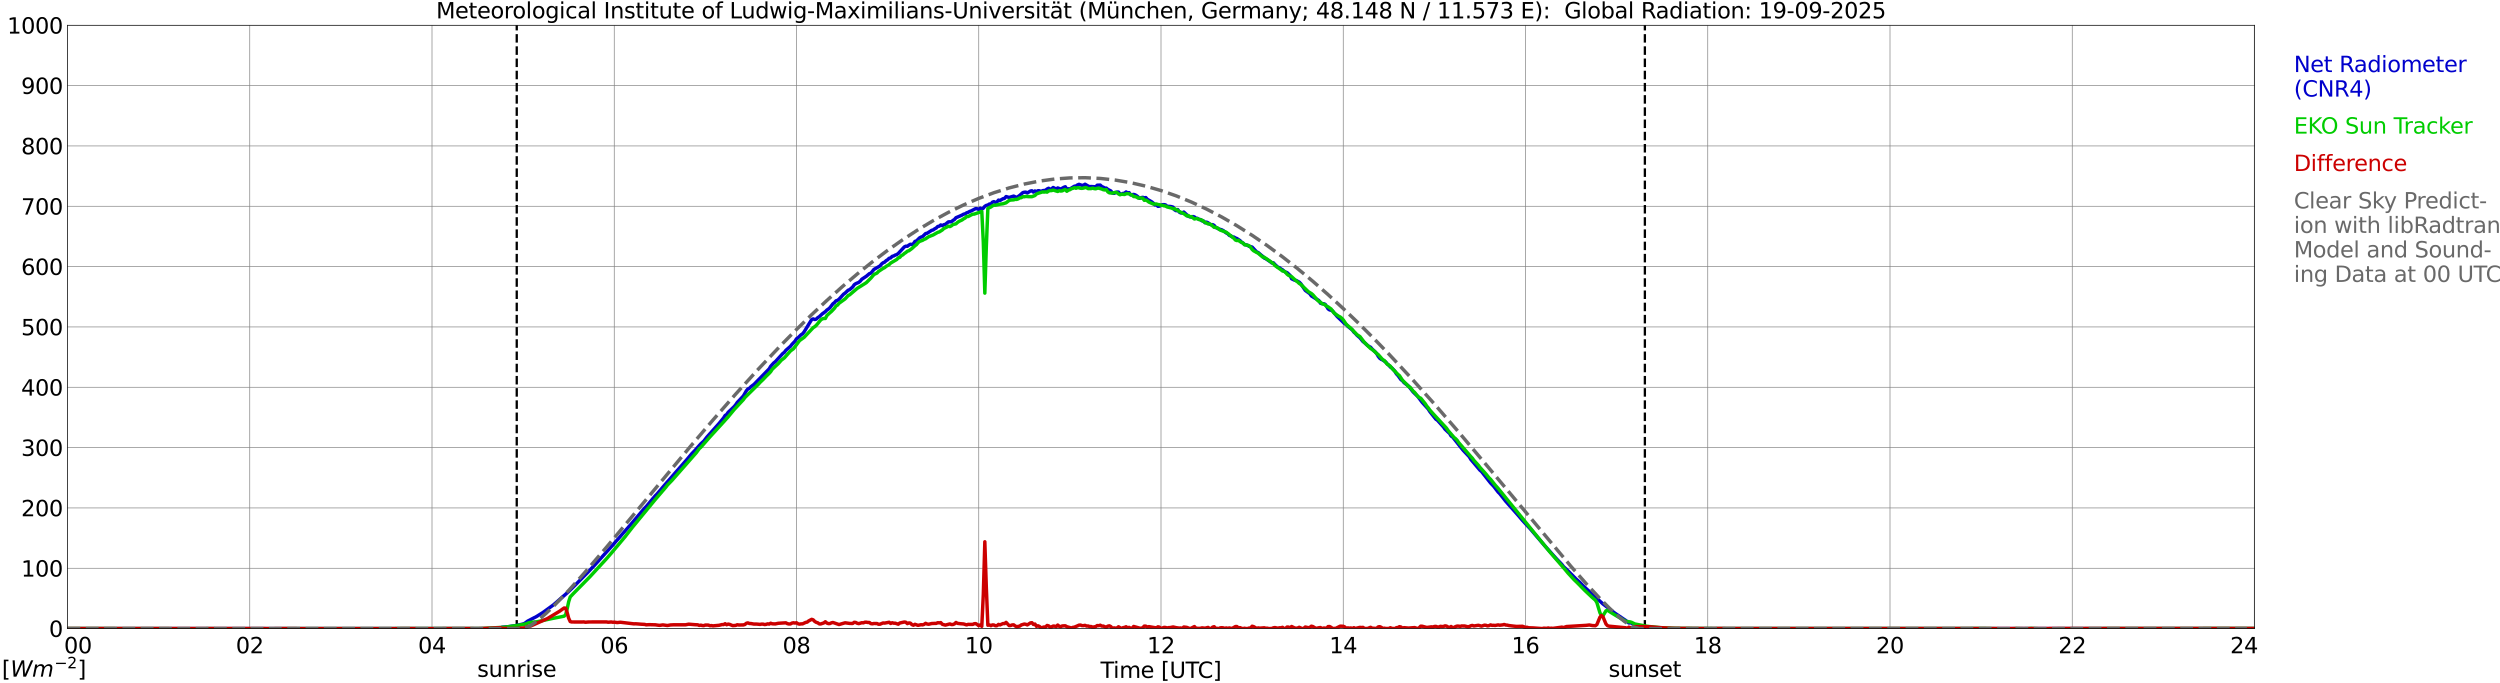 <?xml version="1.0" encoding="utf-8" standalone="no"?>
<!DOCTYPE svg PUBLIC "-//W3C//DTD SVG 1.1//EN"
  "http://www.w3.org/Graphics/SVG/1.1/DTD/svg11.dtd">
<svg xmlns:xlink="http://www.w3.org/1999/xlink" width="1085.4pt" height="296.64pt" viewBox="0 0 1085.4 296.64" xmlns="http://www.w3.org/2000/svg" version="1.1">
 <defs>
  <style type="text/css">*{stroke-linejoin: round; stroke-linecap: butt}</style>
 </defs>
 <g id="figure_1">
  <g id="patch_1">
   <path d="M 0 296.64 
L 1085.4 296.64 
L 1085.4 0 
L 0 0 
z
" style="fill: #ffffff"/>
  </g>
  <g id="axes_1">
   <g id="patch_2">
    <path d="M 29.306 272.909 
L 978.814 272.909 
L 978.814 10.976 
L 29.306 10.976 
z
" style="fill: #ffffff"/>
   </g>
   <g id="patch_3">
    <path d="M 978.814 272.909 
L 978.814 272.909 
L 978.814 10.976 
L 978.814 10.976 
z
" clip-path="url(#paaf42f2e8e)" style="fill: #d3d3d3; opacity: 0.25; stroke: #d3d3d3; stroke-linejoin: miter"/>
   </g>
   <g id="matplotlib.axis_1">
    <g id="xtick_1">
     <g id="line2d_1">
      <path d="M 29.306 272.909 
L 29.306 10.976 
" clip-path="url(#paaf42f2e8e)" style="fill: none; stroke: #808080; stroke-width: 0.3; stroke-linecap: square"/>
     </g>
     <g id="line2d_2"/>
     <g id="text_1">
      <!--    00 -->
      <g transform="translate(18.733 283.627) scale(0.095 -0.095)">
       <defs>
        <path id="DejaVuSans-20" transform="scale(0.016)"/>
        <path id="DejaVuSans-30" d="M 2034 4250 
Q 1547 4250 1301 3770 
Q 1056 3291 1056 2328 
Q 1056 1369 1301 889 
Q 1547 409 2034 409 
Q 2525 409 2770 889 
Q 3016 1369 3016 2328 
Q 3016 3291 2770 3770 
Q 2525 4250 2034 4250 
z
M 2034 4750 
Q 2819 4750 3233 4129 
Q 3647 3509 3647 2328 
Q 3647 1150 3233 529 
Q 2819 -91 2034 -91 
Q 1250 -91 836 529 
Q 422 1150 422 2328 
Q 422 3509 836 4129 
Q 1250 4750 2034 4750 
z
" transform="scale(0.016)"/>
       </defs>
       <use xlink:href="#DejaVuSans-20"/>
       <use xlink:href="#DejaVuSans-20" transform="translate(31.787 0)"/>
       <use xlink:href="#DejaVuSans-20" transform="translate(63.574 0)"/>
       <use xlink:href="#DejaVuSans-30" transform="translate(95.361 0)"/>
       <use xlink:href="#DejaVuSans-30" transform="translate(158.984 0)"/>
      </g>
     </g>
    </g>
    <g id="xtick_2">
     <g id="line2d_3">
      <path d="M 108.431 272.909 
L 108.431 10.976 
" clip-path="url(#paaf42f2e8e)" style="fill: none; stroke: #808080; stroke-width: 0.3; stroke-linecap: square"/>
     </g>
     <g id="line2d_4"/>
     <g id="text_2">
      <!-- 02 -->
      <g transform="translate(102.387 283.627) scale(0.095 -0.095)">
       <defs>
        <path id="DejaVuSans-32" d="M 1228 531 
L 3431 531 
L 3431 0 
L 469 0 
L 469 531 
Q 828 903 1448 1529 
Q 2069 2156 2228 2338 
Q 2531 2678 2651 2914 
Q 2772 3150 2772 3378 
Q 2772 3750 2511 3984 
Q 2250 4219 1831 4219 
Q 1534 4219 1204 4116 
Q 875 4013 500 3803 
L 500 4441 
Q 881 4594 1212 4672 
Q 1544 4750 1819 4750 
Q 2544 4750 2975 4387 
Q 3406 4025 3406 3419 
Q 3406 3131 3298 2873 
Q 3191 2616 2906 2266 
Q 2828 2175 2409 1742 
Q 1991 1309 1228 531 
z
" transform="scale(0.016)"/>
       </defs>
       <use xlink:href="#DejaVuSans-30"/>
       <use xlink:href="#DejaVuSans-32" transform="translate(63.623 0)"/>
      </g>
     </g>
    </g>
    <g id="xtick_3">
     <g id="line2d_5">
      <path d="M 187.557 272.909 
L 187.557 10.976 
" clip-path="url(#paaf42f2e8e)" style="fill: none; stroke: #808080; stroke-width: 0.3; stroke-linecap: square"/>
     </g>
     <g id="line2d_6"/>
     <g id="text_3">
      <!-- 04 -->
      <g transform="translate(181.513 283.627) scale(0.095 -0.095)">
       <defs>
        <path id="DejaVuSans-34" d="M 2419 4116 
L 825 1625 
L 2419 1625 
L 2419 4116 
z
M 2253 4666 
L 3047 4666 
L 3047 1625 
L 3713 1625 
L 3713 1100 
L 3047 1100 
L 3047 0 
L 2419 0 
L 2419 1100 
L 313 1100 
L 313 1709 
L 2253 4666 
z
" transform="scale(0.016)"/>
       </defs>
       <use xlink:href="#DejaVuSans-30"/>
       <use xlink:href="#DejaVuSans-34" transform="translate(63.623 0)"/>
      </g>
     </g>
    </g>
    <g id="xtick_4">
     <g id="line2d_7">
      <path d="M 266.683 272.909 
L 266.683 10.976 
" clip-path="url(#paaf42f2e8e)" style="fill: none; stroke: #808080; stroke-width: 0.3; stroke-linecap: square"/>
     </g>
     <g id="line2d_8"/>
     <g id="text_4">
      <!-- 06 -->
      <g transform="translate(260.638 283.627) scale(0.095 -0.095)">
       <defs>
        <path id="DejaVuSans-36" d="M 2113 2584 
Q 1688 2584 1439 2293 
Q 1191 2003 1191 1497 
Q 1191 994 1439 701 
Q 1688 409 2113 409 
Q 2538 409 2786 701 
Q 3034 994 3034 1497 
Q 3034 2003 2786 2293 
Q 2538 2584 2113 2584 
z
M 3366 4563 
L 3366 3988 
Q 3128 4100 2886 4159 
Q 2644 4219 2406 4219 
Q 1781 4219 1451 3797 
Q 1122 3375 1075 2522 
Q 1259 2794 1537 2939 
Q 1816 3084 2150 3084 
Q 2853 3084 3261 2657 
Q 3669 2231 3669 1497 
Q 3669 778 3244 343 
Q 2819 -91 2113 -91 
Q 1303 -91 875 529 
Q 447 1150 447 2328 
Q 447 3434 972 4092 
Q 1497 4750 2381 4750 
Q 2619 4750 2861 4703 
Q 3103 4656 3366 4563 
z
" transform="scale(0.016)"/>
       </defs>
       <use xlink:href="#DejaVuSans-30"/>
       <use xlink:href="#DejaVuSans-36" transform="translate(63.623 0)"/>
      </g>
     </g>
    </g>
    <g id="xtick_5">
     <g id="line2d_9">
      <path d="M 345.808 272.909 
L 345.808 10.976 
" clip-path="url(#paaf42f2e8e)" style="fill: none; stroke: #808080; stroke-width: 0.3; stroke-linecap: square"/>
     </g>
     <g id="line2d_10"/>
     <g id="text_5">
      <!-- 08 -->
      <g transform="translate(339.764 283.627) scale(0.095 -0.095)">
       <defs>
        <path id="DejaVuSans-38" d="M 2034 2216 
Q 1584 2216 1326 1975 
Q 1069 1734 1069 1313 
Q 1069 891 1326 650 
Q 1584 409 2034 409 
Q 2484 409 2743 651 
Q 3003 894 3003 1313 
Q 3003 1734 2745 1975 
Q 2488 2216 2034 2216 
z
M 1403 2484 
Q 997 2584 770 2862 
Q 544 3141 544 3541 
Q 544 4100 942 4425 
Q 1341 4750 2034 4750 
Q 2731 4750 3128 4425 
Q 3525 4100 3525 3541 
Q 3525 3141 3298 2862 
Q 3072 2584 2669 2484 
Q 3125 2378 3379 2068 
Q 3634 1759 3634 1313 
Q 3634 634 3220 271 
Q 2806 -91 2034 -91 
Q 1263 -91 848 271 
Q 434 634 434 1313 
Q 434 1759 690 2068 
Q 947 2378 1403 2484 
z
M 1172 3481 
Q 1172 3119 1398 2916 
Q 1625 2713 2034 2713 
Q 2441 2713 2670 2916 
Q 2900 3119 2900 3481 
Q 2900 3844 2670 4047 
Q 2441 4250 2034 4250 
Q 1625 4250 1398 4047 
Q 1172 3844 1172 3481 
z
" transform="scale(0.016)"/>
       </defs>
       <use xlink:href="#DejaVuSans-30"/>
       <use xlink:href="#DejaVuSans-38" transform="translate(63.623 0)"/>
      </g>
     </g>
    </g>
    <g id="xtick_6">
     <g id="line2d_11">
      <path d="M 424.934 272.909 
L 424.934 10.976 
" clip-path="url(#paaf42f2e8e)" style="fill: none; stroke: #808080; stroke-width: 0.3; stroke-linecap: square"/>
     </g>
     <g id="line2d_12"/>
     <g id="text_6">
      <!-- 10 -->
      <g transform="translate(418.89 283.627) scale(0.095 -0.095)">
       <defs>
        <path id="DejaVuSans-31" d="M 794 531 
L 1825 531 
L 1825 4091 
L 703 3866 
L 703 4441 
L 1819 4666 
L 2450 4666 
L 2450 531 
L 3481 531 
L 3481 0 
L 794 0 
L 794 531 
z
" transform="scale(0.016)"/>
       </defs>
       <use xlink:href="#DejaVuSans-31"/>
       <use xlink:href="#DejaVuSans-30" transform="translate(63.623 0)"/>
      </g>
     </g>
    </g>
    <g id="xtick_7">
     <g id="line2d_13">
      <path d="M 504.06 272.909 
L 504.06 10.976 
" clip-path="url(#paaf42f2e8e)" style="fill: none; stroke: #808080; stroke-width: 0.3; stroke-linecap: square"/>
     </g>
     <g id="line2d_14"/>
     <g id="text_7">
      <!-- 12 -->
      <g transform="translate(498.015 283.627) scale(0.095 -0.095)">
       <use xlink:href="#DejaVuSans-31"/>
       <use xlink:href="#DejaVuSans-32" transform="translate(63.623 0)"/>
      </g>
     </g>
    </g>
    <g id="xtick_8">
     <g id="line2d_15">
      <path d="M 583.185 272.909 
L 583.185 10.976 
" clip-path="url(#paaf42f2e8e)" style="fill: none; stroke: #808080; stroke-width: 0.3; stroke-linecap: square"/>
     </g>
     <g id="line2d_16"/>
     <g id="text_8">
      <!-- 14 -->
      <g transform="translate(577.141 283.627) scale(0.095 -0.095)">
       <use xlink:href="#DejaVuSans-31"/>
       <use xlink:href="#DejaVuSans-34" transform="translate(63.623 0)"/>
      </g>
     </g>
    </g>
    <g id="xtick_9">
     <g id="line2d_17">
      <path d="M 662.311 272.909 
L 662.311 10.976 
" clip-path="url(#paaf42f2e8e)" style="fill: none; stroke: #808080; stroke-width: 0.3; stroke-linecap: square"/>
     </g>
     <g id="line2d_18"/>
     <g id="text_9">
      <!-- 16 -->
      <g transform="translate(656.267 283.627) scale(0.095 -0.095)">
       <use xlink:href="#DejaVuSans-31"/>
       <use xlink:href="#DejaVuSans-36" transform="translate(63.623 0)"/>
      </g>
     </g>
    </g>
    <g id="xtick_10">
     <g id="line2d_19">
      <path d="M 741.437 272.909 
L 741.437 10.976 
" clip-path="url(#paaf42f2e8e)" style="fill: none; stroke: #808080; stroke-width: 0.3; stroke-linecap: square"/>
     </g>
     <g id="line2d_20"/>
     <g id="text_10">
      <!-- 18 -->
      <g transform="translate(735.392 283.627) scale(0.095 -0.095)">
       <use xlink:href="#DejaVuSans-31"/>
       <use xlink:href="#DejaVuSans-38" transform="translate(63.623 0)"/>
      </g>
     </g>
    </g>
    <g id="xtick_11">
     <g id="line2d_21">
      <path d="M 820.562 272.909 
L 820.562 10.976 
" clip-path="url(#paaf42f2e8e)" style="fill: none; stroke: #808080; stroke-width: 0.3; stroke-linecap: square"/>
     </g>
     <g id="line2d_22"/>
     <g id="text_11">
      <!-- 20 -->
      <g transform="translate(814.518 283.627) scale(0.095 -0.095)">
       <use xlink:href="#DejaVuSans-32"/>
       <use xlink:href="#DejaVuSans-30" transform="translate(63.623 0)"/>
      </g>
     </g>
    </g>
    <g id="xtick_12">
     <g id="line2d_23">
      <path d="M 899.688 272.909 
L 899.688 10.976 
" clip-path="url(#paaf42f2e8e)" style="fill: none; stroke: #808080; stroke-width: 0.3; stroke-linecap: square"/>
     </g>
     <g id="line2d_24"/>
     <g id="text_12">
      <!-- 22 -->
      <g transform="translate(893.644 283.627) scale(0.095 -0.095)">
       <use xlink:href="#DejaVuSans-32"/>
       <use xlink:href="#DejaVuSans-32" transform="translate(63.623 0)"/>
      </g>
     </g>
    </g>
    <g id="xtick_13">
     <g id="line2d_25">
      <path d="M 978.814 272.909 
L 978.814 10.976 
" clip-path="url(#paaf42f2e8e)" style="fill: none; stroke: #808080; stroke-width: 0.3; stroke-linecap: square"/>
     </g>
     <g id="line2d_26"/>
     <g id="text_13">
      <!-- 24    -->
      <g transform="translate(968.241 283.627) scale(0.095 -0.095)">
       <use xlink:href="#DejaVuSans-32"/>
       <use xlink:href="#DejaVuSans-34" transform="translate(63.623 0)"/>
       <use xlink:href="#DejaVuSans-20" transform="translate(127.246 0)"/>
       <use xlink:href="#DejaVuSans-20" transform="translate(159.033 0)"/>
       <use xlink:href="#DejaVuSans-20" transform="translate(190.82 0)"/>
      </g>
     </g>
    </g>
    <g id="text_14">
     <!-- Time [UTC] -->
     <g transform="translate(477.806 294.322) scale(0.095 -0.095)">
      <defs>
       <path id="DejaVuSans-54" d="M -19 4666 
L 3928 4666 
L 3928 4134 
L 2272 4134 
L 2272 0 
L 1638 0 
L 1638 4134 
L -19 4134 
L -19 4666 
z
" transform="scale(0.016)"/>
       <path id="DejaVuSans-69" d="M 603 3500 
L 1178 3500 
L 1178 0 
L 603 0 
L 603 3500 
z
M 603 4863 
L 1178 4863 
L 1178 4134 
L 603 4134 
L 603 4863 
z
" transform="scale(0.016)"/>
       <path id="DejaVuSans-6d" d="M 3328 2828 
Q 3544 3216 3844 3400 
Q 4144 3584 4550 3584 
Q 5097 3584 5394 3201 
Q 5691 2819 5691 2113 
L 5691 0 
L 5113 0 
L 5113 2094 
Q 5113 2597 4934 2840 
Q 4756 3084 4391 3084 
Q 3944 3084 3684 2787 
Q 3425 2491 3425 1978 
L 3425 0 
L 2847 0 
L 2847 2094 
Q 2847 2600 2669 2842 
Q 2491 3084 2119 3084 
Q 1678 3084 1418 2786 
Q 1159 2488 1159 1978 
L 1159 0 
L 581 0 
L 581 3500 
L 1159 3500 
L 1159 2956 
Q 1356 3278 1631 3431 
Q 1906 3584 2284 3584 
Q 2666 3584 2933 3390 
Q 3200 3197 3328 2828 
z
" transform="scale(0.016)"/>
       <path id="DejaVuSans-65" d="M 3597 1894 
L 3597 1613 
L 953 1613 
Q 991 1019 1311 708 
Q 1631 397 2203 397 
Q 2534 397 2845 478 
Q 3156 559 3463 722 
L 3463 178 
Q 3153 47 2828 -22 
Q 2503 -91 2169 -91 
Q 1331 -91 842 396 
Q 353 884 353 1716 
Q 353 2575 817 3079 
Q 1281 3584 2069 3584 
Q 2775 3584 3186 3129 
Q 3597 2675 3597 1894 
z
M 3022 2063 
Q 3016 2534 2758 2815 
Q 2500 3097 2075 3097 
Q 1594 3097 1305 2825 
Q 1016 2553 972 2059 
L 3022 2063 
z
" transform="scale(0.016)"/>
       <path id="DejaVuSans-5b" d="M 550 4863 
L 1875 4863 
L 1875 4416 
L 1125 4416 
L 1125 -397 
L 1875 -397 
L 1875 -844 
L 550 -844 
L 550 4863 
z
" transform="scale(0.016)"/>
       <path id="DejaVuSans-55" d="M 556 4666 
L 1191 4666 
L 1191 1831 
Q 1191 1081 1462 751 
Q 1734 422 2344 422 
Q 2950 422 3222 751 
Q 3494 1081 3494 1831 
L 3494 4666 
L 4128 4666 
L 4128 1753 
Q 4128 841 3676 375 
Q 3225 -91 2344 -91 
Q 1459 -91 1007 375 
Q 556 841 556 1753 
L 556 4666 
z
" transform="scale(0.016)"/>
       <path id="DejaVuSans-43" d="M 4122 4306 
L 4122 3641 
Q 3803 3938 3442 4084 
Q 3081 4231 2675 4231 
Q 1875 4231 1450 3742 
Q 1025 3253 1025 2328 
Q 1025 1406 1450 917 
Q 1875 428 2675 428 
Q 3081 428 3442 575 
Q 3803 722 4122 1019 
L 4122 359 
Q 3791 134 3420 21 
Q 3050 -91 2638 -91 
Q 1578 -91 968 557 
Q 359 1206 359 2328 
Q 359 3453 968 4101 
Q 1578 4750 2638 4750 
Q 3056 4750 3426 4639 
Q 3797 4528 4122 4306 
z
" transform="scale(0.016)"/>
       <path id="DejaVuSans-5d" d="M 1947 4863 
L 1947 -844 
L 622 -844 
L 622 -397 
L 1369 -397 
L 1369 4416 
L 622 4416 
L 622 4863 
L 1947 4863 
z
" transform="scale(0.016)"/>
      </defs>
      <use xlink:href="#DejaVuSans-54"/>
      <use xlink:href="#DejaVuSans-69" transform="translate(57.959 0)"/>
      <use xlink:href="#DejaVuSans-6d" transform="translate(85.742 0)"/>
      <use xlink:href="#DejaVuSans-65" transform="translate(183.154 0)"/>
      <use xlink:href="#DejaVuSans-20" transform="translate(244.678 0)"/>
      <use xlink:href="#DejaVuSans-5b" transform="translate(276.465 0)"/>
      <use xlink:href="#DejaVuSans-55" transform="translate(315.479 0)"/>
      <use xlink:href="#DejaVuSans-54" transform="translate(388.672 0)"/>
      <use xlink:href="#DejaVuSans-43" transform="translate(443.881 0)"/>
      <use xlink:href="#DejaVuSans-5d" transform="translate(513.705 0)"/>
     </g>
    </g>
   </g>
   <g id="matplotlib.axis_2">
    <g id="ytick_1">
     <g id="line2d_27">
      <path d="M 29.306 272.909 
L 978.814 272.909 
" clip-path="url(#paaf42f2e8e)" style="fill: none; stroke: #808080; stroke-width: 0.3; stroke-linecap: square"/>
     </g>
     <g id="line2d_28"/>
     <g id="text_15">
      <!-- 0 -->
      <g transform="translate(21.261 276.518) scale(0.095 -0.095)">
       <use xlink:href="#DejaVuSans-30"/>
      </g>
     </g>
    </g>
    <g id="ytick_2">
     <g id="line2d_29">
      <path d="M 29.306 246.715 
L 978.814 246.715 
" clip-path="url(#paaf42f2e8e)" style="fill: none; stroke: #808080; stroke-width: 0.3; stroke-linecap: square"/>
     </g>
     <g id="line2d_30"/>
     <g id="text_16">
      <!-- 100 -->
      <g transform="translate(9.173 250.325) scale(0.095 -0.095)">
       <use xlink:href="#DejaVuSans-31"/>
       <use xlink:href="#DejaVuSans-30" transform="translate(63.623 0)"/>
       <use xlink:href="#DejaVuSans-30" transform="translate(127.246 0)"/>
      </g>
     </g>
    </g>
    <g id="ytick_3">
     <g id="line2d_31">
      <path d="M 29.306 220.522 
L 978.814 220.522 
" clip-path="url(#paaf42f2e8e)" style="fill: none; stroke: #808080; stroke-width: 0.3; stroke-linecap: square"/>
     </g>
     <g id="line2d_32"/>
     <g id="text_17">
      <!-- 200 -->
      <g transform="translate(9.173 224.131) scale(0.095 -0.095)">
       <use xlink:href="#DejaVuSans-32"/>
       <use xlink:href="#DejaVuSans-30" transform="translate(63.623 0)"/>
       <use xlink:href="#DejaVuSans-30" transform="translate(127.246 0)"/>
      </g>
     </g>
    </g>
    <g id="ytick_4">
     <g id="line2d_33">
      <path d="M 29.306 194.329 
L 978.814 194.329 
" clip-path="url(#paaf42f2e8e)" style="fill: none; stroke: #808080; stroke-width: 0.3; stroke-linecap: square"/>
     </g>
     <g id="line2d_34"/>
     <g id="text_18">
      <!-- 300 -->
      <g transform="translate(9.173 197.938) scale(0.095 -0.095)">
       <defs>
        <path id="DejaVuSans-33" d="M 2597 2516 
Q 3050 2419 3304 2112 
Q 3559 1806 3559 1356 
Q 3559 666 3084 287 
Q 2609 -91 1734 -91 
Q 1441 -91 1130 -33 
Q 819 25 488 141 
L 488 750 
Q 750 597 1062 519 
Q 1375 441 1716 441 
Q 2309 441 2620 675 
Q 2931 909 2931 1356 
Q 2931 1769 2642 2001 
Q 2353 2234 1838 2234 
L 1294 2234 
L 1294 2753 
L 1863 2753 
Q 2328 2753 2575 2939 
Q 2822 3125 2822 3475 
Q 2822 3834 2567 4026 
Q 2313 4219 1838 4219 
Q 1578 4219 1281 4162 
Q 984 4106 628 3988 
L 628 4550 
Q 988 4650 1302 4700 
Q 1616 4750 1894 4750 
Q 2613 4750 3031 4423 
Q 3450 4097 3450 3541 
Q 3450 3153 3228 2886 
Q 3006 2619 2597 2516 
z
" transform="scale(0.016)"/>
       </defs>
       <use xlink:href="#DejaVuSans-33"/>
       <use xlink:href="#DejaVuSans-30" transform="translate(63.623 0)"/>
       <use xlink:href="#DejaVuSans-30" transform="translate(127.246 0)"/>
      </g>
     </g>
    </g>
    <g id="ytick_5">
     <g id="line2d_35">
      <path d="M 29.306 168.136 
L 978.814 168.136 
" clip-path="url(#paaf42f2e8e)" style="fill: none; stroke: #808080; stroke-width: 0.3; stroke-linecap: square"/>
     </g>
     <g id="line2d_36"/>
     <g id="text_19">
      <!-- 400 -->
      <g transform="translate(9.173 171.745) scale(0.095 -0.095)">
       <use xlink:href="#DejaVuSans-34"/>
       <use xlink:href="#DejaVuSans-30" transform="translate(63.623 0)"/>
       <use xlink:href="#DejaVuSans-30" transform="translate(127.246 0)"/>
      </g>
     </g>
    </g>
    <g id="ytick_6">
     <g id="line2d_37">
      <path d="M 29.306 141.942 
L 978.814 141.942 
" clip-path="url(#paaf42f2e8e)" style="fill: none; stroke: #808080; stroke-width: 0.3; stroke-linecap: square"/>
     </g>
     <g id="line2d_38"/>
     <g id="text_20">
      <!-- 500 -->
      <g transform="translate(9.173 145.551) scale(0.095 -0.095)">
       <defs>
        <path id="DejaVuSans-35" d="M 691 4666 
L 3169 4666 
L 3169 4134 
L 1269 4134 
L 1269 2991 
Q 1406 3038 1543 3061 
Q 1681 3084 1819 3084 
Q 2600 3084 3056 2656 
Q 3513 2228 3513 1497 
Q 3513 744 3044 326 
Q 2575 -91 1722 -91 
Q 1428 -91 1123 -41 
Q 819 9 494 109 
L 494 744 
Q 775 591 1075 516 
Q 1375 441 1709 441 
Q 2250 441 2565 725 
Q 2881 1009 2881 1497 
Q 2881 1984 2565 2268 
Q 2250 2553 1709 2553 
Q 1456 2553 1204 2497 
Q 953 2441 691 2322 
L 691 4666 
z
" transform="scale(0.016)"/>
       </defs>
       <use xlink:href="#DejaVuSans-35"/>
       <use xlink:href="#DejaVuSans-30" transform="translate(63.623 0)"/>
       <use xlink:href="#DejaVuSans-30" transform="translate(127.246 0)"/>
      </g>
     </g>
    </g>
    <g id="ytick_7">
     <g id="line2d_39">
      <path d="M 29.306 115.749 
L 978.814 115.749 
" clip-path="url(#paaf42f2e8e)" style="fill: none; stroke: #808080; stroke-width: 0.3; stroke-linecap: square"/>
     </g>
     <g id="line2d_40"/>
     <g id="text_21">
      <!-- 600 -->
      <g transform="translate(9.173 119.358) scale(0.095 -0.095)">
       <use xlink:href="#DejaVuSans-36"/>
       <use xlink:href="#DejaVuSans-30" transform="translate(63.623 0)"/>
       <use xlink:href="#DejaVuSans-30" transform="translate(127.246 0)"/>
      </g>
     </g>
    </g>
    <g id="ytick_8">
     <g id="line2d_41">
      <path d="M 29.306 89.556 
L 978.814 89.556 
" clip-path="url(#paaf42f2e8e)" style="fill: none; stroke: #808080; stroke-width: 0.3; stroke-linecap: square"/>
     </g>
     <g id="line2d_42"/>
     <g id="text_22">
      <!-- 700 -->
      <g transform="translate(9.173 93.165) scale(0.095 -0.095)">
       <defs>
        <path id="DejaVuSans-37" d="M 525 4666 
L 3525 4666 
L 3525 4397 
L 1831 0 
L 1172 0 
L 2766 4134 
L 525 4134 
L 525 4666 
z
" transform="scale(0.016)"/>
       </defs>
       <use xlink:href="#DejaVuSans-37"/>
       <use xlink:href="#DejaVuSans-30" transform="translate(63.623 0)"/>
       <use xlink:href="#DejaVuSans-30" transform="translate(127.246 0)"/>
      </g>
     </g>
    </g>
    <g id="ytick_9">
     <g id="line2d_43">
      <path d="M 29.306 63.362 
L 978.814 63.362 
" clip-path="url(#paaf42f2e8e)" style="fill: none; stroke: #808080; stroke-width: 0.3; stroke-linecap: square"/>
     </g>
     <g id="line2d_44"/>
     <g id="text_23">
      <!-- 800 -->
      <g transform="translate(9.173 66.972) scale(0.095 -0.095)">
       <use xlink:href="#DejaVuSans-38"/>
       <use xlink:href="#DejaVuSans-30" transform="translate(63.623 0)"/>
       <use xlink:href="#DejaVuSans-30" transform="translate(127.246 0)"/>
      </g>
     </g>
    </g>
    <g id="ytick_10">
     <g id="line2d_45">
      <path d="M 29.306 37.169 
L 978.814 37.169 
" clip-path="url(#paaf42f2e8e)" style="fill: none; stroke: #808080; stroke-width: 0.3; stroke-linecap: square"/>
     </g>
     <g id="line2d_46"/>
     <g id="text_24">
      <!-- 900 -->
      <g transform="translate(9.173 40.778) scale(0.095 -0.095)">
       <defs>
        <path id="DejaVuSans-39" d="M 703 97 
L 703 672 
Q 941 559 1184 500 
Q 1428 441 1663 441 
Q 2288 441 2617 861 
Q 2947 1281 2994 2138 
Q 2813 1869 2534 1725 
Q 2256 1581 1919 1581 
Q 1219 1581 811 2004 
Q 403 2428 403 3163 
Q 403 3881 828 4315 
Q 1253 4750 1959 4750 
Q 2769 4750 3195 4129 
Q 3622 3509 3622 2328 
Q 3622 1225 3098 567 
Q 2575 -91 1691 -91 
Q 1453 -91 1209 -44 
Q 966 3 703 97 
z
M 1959 2075 
Q 2384 2075 2632 2365 
Q 2881 2656 2881 3163 
Q 2881 3666 2632 3958 
Q 2384 4250 1959 4250 
Q 1534 4250 1286 3958 
Q 1038 3666 1038 3163 
Q 1038 2656 1286 2365 
Q 1534 2075 1959 2075 
z
" transform="scale(0.016)"/>
       </defs>
       <use xlink:href="#DejaVuSans-39"/>
       <use xlink:href="#DejaVuSans-30" transform="translate(63.623 0)"/>
       <use xlink:href="#DejaVuSans-30" transform="translate(127.246 0)"/>
      </g>
     </g>
    </g>
    <g id="ytick_11">
     <g id="line2d_47">
      <path d="M 29.306 10.976 
L 978.814 10.976 
" clip-path="url(#paaf42f2e8e)" style="fill: none; stroke: #808080; stroke-width: 0.3; stroke-linecap: square"/>
     </g>
     <g id="line2d_48"/>
     <g id="text_25">
      <!-- 1000 -->
      <g transform="translate(3.128 14.585) scale(0.095 -0.095)">
       <use xlink:href="#DejaVuSans-31"/>
       <use xlink:href="#DejaVuSans-30" transform="translate(63.623 0)"/>
       <use xlink:href="#DejaVuSans-30" transform="translate(127.246 0)"/>
       <use xlink:href="#DejaVuSans-30" transform="translate(190.869 0)"/>
      </g>
     </g>
    </g>
   </g>
   <g id="line2d_49">
    <path d="M 224.351 272.909 
L 224.351 10.976 
" clip-path="url(#paaf42f2e8e)" style="fill: none; stroke-dasharray: 3.7,1.6; stroke-dashoffset: 0; stroke: #000000"/>
   </g>
   <g id="line2d_50">
    <path d="M 714.138 272.909 
L 714.138 10.976 
" clip-path="url(#paaf42f2e8e)" style="fill: none; stroke-dasharray: 3.7,1.6; stroke-dashoffset: 0; stroke: #000000"/>
   </g>
   <g id="line2d_51">
    <path d="M 29.306 272.909 
L 217.229 272.909 
L 217.889 272.34 
L 220.526 272.097 
L 223.823 271.631 
L 227.12 270.923 
L 227.779 270.659 
L 229.098 269.666 
L 233.054 267.599 
L 235.692 265.939 
L 240.308 262.596 
L 246.242 257.41 
L 248.22 255.506 
L 250.198 253.541 
L 255.473 248.193 
L 258.111 245.416 
L 262.726 240.314 
L 266.023 236.686 
L 267.342 235.128 
L 268.661 233.669 
L 269.98 232.128 
L 273.936 227.61 
L 279.87 220.601 
L 280.53 219.954 
L 284.486 215.234 
L 285.145 214.605 
L 289.102 209.966 
L 290.42 208.447 
L 293.717 204.66 
L 295.696 202.41 
L 298.333 199.392 
L 300.311 197.001 
L 301.63 195.644 
L 304.267 192.687 
L 305.586 191.492 
L 306.905 189.769 
L 312.18 183.854 
L 314.158 181.444 
L 314.818 180.37 
L 315.477 179.985 
L 316.136 179.014 
L 317.455 177.777 
L 318.774 176.502 
L 319.433 175.711 
L 320.093 174.718 
L 322.73 171.941 
L 324.049 169.655 
L 324.708 168.864 
L 325.368 168.581 
L 326.027 167.892 
L 327.346 166.899 
L 329.983 164.204 
L 333.94 160.152 
L 334.599 159.039 
L 335.918 157.58 
L 336.577 157.074 
L 339.874 153.467 
L 340.533 152.98 
L 341.193 152.09 
L 343.171 150.369 
L 343.83 149.517 
L 345.149 148.14 
L 345.808 147.087 
L 346.468 146.66 
L 347.787 145.345 
L 348.446 144.939 
L 349.105 144.108 
L 352.402 138.72 
L 353.062 138.456 
L 353.721 138.72 
L 354.38 138.558 
L 355.04 137.908 
L 355.699 137.505 
L 357.018 136.248 
L 358.337 135.297 
L 358.996 134.608 
L 359.655 134.181 
L 360.315 133.594 
L 361.634 131.874 
L 362.293 131.386 
L 362.952 130.595 
L 363.612 130.415 
L 364.271 129.906 
L 366.249 127.719 
L 366.909 127.253 
L 368.227 125.998 
L 368.887 125.755 
L 370.206 124.6 
L 370.865 123.628 
L 371.524 123.162 
L 372.843 122.596 
L 373.502 122.048 
L 374.162 121.236 
L 376.14 119.922 
L 377.459 118.806 
L 378.118 118.583 
L 379.437 116.964 
L 382.074 115.442 
L 382.734 114.633 
L 383.393 114.086 
L 384.053 113.824 
L 384.712 113.174 
L 385.371 112.789 
L 386.031 112.121 
L 386.69 111.98 
L 387.349 111.291 
L 388.009 111.128 
L 388.668 110.743 
L 389.328 110.542 
L 389.987 110.055 
L 392.624 107.199 
L 393.284 106.875 
L 393.943 106.914 
L 394.603 106.408 
L 395.262 106.044 
L 395.921 106.165 
L 396.581 105.801 
L 397.24 104.808 
L 397.899 104.606 
L 399.218 103.289 
L 399.878 102.925 
L 400.537 102.723 
L 401.856 101.405 
L 402.515 101.264 
L 403.834 100.434 
L 404.493 100.007 
L 405.153 99.826 
L 405.812 99.339 
L 406.471 98.993 
L 407.131 98.325 
L 407.79 98.205 
L 408.45 97.657 
L 409.109 97.982 
L 409.768 97.555 
L 410.428 97.414 
L 411.746 96.321 
L 413.065 96.279 
L 413.725 95.714 
L 414.384 95.308 
L 415.043 94.517 
L 416.362 93.969 
L 417.681 93.382 
L 418.34 92.997 
L 419 92.856 
L 419.659 92.411 
L 420.318 92.188 
L 420.978 91.803 
L 421.637 91.58 
L 423.615 90.546 
L 424.275 90.648 
L 424.934 90.952 
L 425.593 90.386 
L 426.253 90.831 
L 426.912 90.386 
L 427.572 89.574 
L 428.231 89.171 
L 428.89 89.027 
L 429.55 88.563 
L 430.209 88.602 
L 430.869 87.772 
L 431.528 87.549 
L 432.187 87.874 
L 432.847 87.67 
L 433.506 86.881 
L 434.165 87.041 
L 435.484 86.274 
L 436.144 86.13 
L 436.803 85.341 
L 438.122 85.726 
L 440.1 85.137 
L 441.419 85.744 
L 442.737 84.815 
L 444.056 83.639 
L 444.716 83.458 
L 445.375 83.416 
L 446.034 83.78 
L 447.353 82.95 
L 448.012 82.829 
L 448.672 83.395 
L 449.331 82.91 
L 449.991 83.214 
L 450.65 82.787 
L 451.309 82.829 
L 451.969 83.193 
L 452.628 82.787 
L 453.947 82.607 
L 454.606 82.059 
L 455.266 81.734 
L 455.925 82.161 
L 456.584 81.978 
L 457.244 81.409 
L 458.563 82.08 
L 459.222 81.593 
L 460.541 82.098 
L 461.859 81.328 
L 462.519 81.087 
L 463.178 82.221 
L 463.838 81.957 
L 464.497 82.059 
L 466.475 80.844 
L 467.134 80.783 
L 467.794 80.296 
L 468.453 80.034 
L 469.772 80.48 
L 470.431 80.377 
L 471.091 79.992 
L 472.409 80.763 
L 473.069 81.045 
L 473.728 80.985 
L 475.706 81.106 
L 476.366 80.417 
L 477.685 80.357 
L 478.344 81.006 
L 479.003 81.268 
L 479.663 81.674 
L 480.322 81.674 
L 480.981 82.242 
L 482.3 82.91 
L 482.96 83.78 
L 483.619 83.963 
L 484.938 83.395 
L 485.597 83.395 
L 486.256 84.186 
L 486.916 84.369 
L 487.575 83.963 
L 488.235 83.921 
L 488.894 83.335 
L 489.553 83.741 
L 490.213 83.639 
L 490.872 84.631 
L 492.191 84.409 
L 492.85 84.61 
L 493.51 85.016 
L 494.828 86.09 
L 495.488 85.807 
L 496.147 85.666 
L 496.807 85.889 
L 497.466 85.786 
L 498.125 86.556 
L 499.444 87.285 
L 500.103 87.691 
L 500.763 88.238 
L 501.422 88.966 
L 502.082 88.927 
L 502.741 89.574 
L 503.4 89.493 
L 504.719 88.867 
L 505.379 88.846 
L 506.038 88.966 
L 506.697 89.574 
L 508.016 89.634 
L 508.675 89.736 
L 509.335 89.959 
L 509.994 91.135 
L 510.654 91.478 
L 511.313 90.994 
L 511.972 92.065 
L 512.632 92.45 
L 513.291 92.45 
L 513.95 92.065 
L 515.929 93.909 
L 517.247 94.255 
L 517.907 94.011 
L 518.566 94.194 
L 519.226 94.76 
L 519.885 94.802 
L 520.544 95.226 
L 521.204 95.329 
L 521.863 95.894 
L 522.522 95.955 
L 523.182 96.725 
L 523.841 96.442 
L 524.501 96.725 
L 525.16 97.251 
L 525.819 97.597 
L 526.479 97.516 
L 527.138 97.88 
L 527.797 98.77 
L 528.457 99.014 
L 529.116 99.399 
L 530.435 99.784 
L 531.094 100.13 
L 532.413 101.141 
L 533.073 101.487 
L 533.732 102.194 
L 534.391 102.398 
L 535.051 102.864 
L 535.71 102.925 
L 536.369 103.331 
L 537.029 103.572 
L 538.348 104.444 
L 539.007 105.133 
L 539.666 105.539 
L 540.326 106.126 
L 541.644 106.49 
L 542.304 106.935 
L 543.623 107.26 
L 545.601 109.408 
L 546.26 109.651 
L 547.579 110.804 
L 548.238 111.312 
L 548.898 112.04 
L 549.557 112.305 
L 551.535 113.64 
L 552.195 114.167 
L 552.854 114.107 
L 553.513 114.835 
L 554.832 116.05 
L 555.491 116.213 
L 556.151 116.781 
L 556.81 117.124 
L 557.47 117.753 
L 558.129 118.138 
L 558.788 118.36 
L 560.107 119.576 
L 560.766 121.035 
L 562.085 121.663 
L 562.745 121.784 
L 564.063 122.494 
L 564.723 123.141 
L 566.701 126.08 
L 568.679 127.518 
L 569.338 128.468 
L 572.635 130.517 
L 573.295 131.651 
L 573.954 131.832 
L 574.613 131.874 
L 575.273 132.075 
L 575.932 132.947 
L 576.592 134.082 
L 577.251 134.548 
L 577.91 134.689 
L 578.57 135.032 
L 580.548 137.403 
L 583.845 140.564 
L 584.504 140.929 
L 585.164 141.678 
L 587.142 143.257 
L 587.801 144.19 
L 588.46 144.755 
L 589.12 145.525 
L 590.439 146.66 
L 591.757 148.281 
L 592.417 148.768 
L 593.736 149.984 
L 594.395 150.45 
L 595.054 150.754 
L 595.714 151.524 
L 597.032 152.778 
L 597.692 153.446 
L 598.351 154.662 
L 599.011 155.513 
L 599.67 156 
L 600.329 156.262 
L 601.648 157.216 
L 602.307 158.025 
L 602.967 158.551 
L 603.626 159.342 
L 604.286 159.748 
L 605.604 161.186 
L 606.264 162.321 
L 606.923 163.01 
L 608.242 164.833 
L 608.901 165.278 
L 609.561 166.108 
L 611.539 167.627 
L 612.858 169.309 
L 613.517 170.16 
L 615.495 172.065 
L 617.473 174.697 
L 620.111 177.615 
L 620.77 178.689 
L 623.408 182.01 
L 624.067 182.437 
L 626.045 184.645 
L 626.705 185.373 
L 627.364 186.327 
L 628.683 187.581 
L 629.342 188.15 
L 630.001 189.284 
L 630.661 189.708 
L 631.98 191.369 
L 633.958 193.881 
L 635.276 195.523 
L 637.914 198.318 
L 638.573 199.452 
L 639.892 200.992 
L 642.53 204.133 
L 643.189 204.68 
L 647.145 209.704 
L 648.464 211.079 
L 650.442 213.654 
L 651.102 214.301 
L 653.739 217.644 
L 659.014 223.6 
L 660.992 225.928 
L 664.289 229.496 
L 669.564 235.654 
L 670.883 237.194 
L 675.499 242.339 
L 678.136 245.112 
L 678.796 245.985 
L 680.114 247.179 
L 684.071 251.192 
L 686.049 252.994 
L 687.368 254.372 
L 695.939 262.211 
L 697.918 263.71 
L 699.896 265.289 
L 701.215 266.264 
L 705.83 269.402 
L 707.149 270.457 
L 707.808 270.436 
L 708.468 270.538 
L 709.786 271.733 
L 712.424 272.28 
L 717.04 272.909 
L 978.154 272.909 
L 978.154 272.909 
" clip-path="url(#paaf42f2e8e)" style="fill: none; stroke: #0000cc; stroke-width: 1.5; stroke-linecap: square"/>
   </g>
   <g id="line2d_52">
    <path d="M 28.646 272.87 
L 84.034 272.938 
L 91.947 272.918 
L 97.222 272.941 
L 109.75 272.941 
L 133.488 272.911 
L 137.444 272.908 
L 156.566 272.909 
L 169.754 272.897 
L 209.317 272.871 
L 219.207 272.297 
L 223.823 271.656 
L 227.779 270.998 
L 228.439 270.834 
L 229.757 270.297 
L 231.076 270.123 
L 233.054 269.959 
L 239.648 268.554 
L 244.923 267.525 
L 245.583 266.864 
L 246.242 264.335 
L 246.901 261.224 
L 247.561 259.172 
L 248.88 257.759 
L 256.133 250.389 
L 263.386 242.487 
L 265.364 240.205 
L 271.298 233.138 
L 274.595 228.897 
L 284.486 216.878 
L 289.102 211.483 
L 289.761 210.611 
L 291.739 208.573 
L 302.289 196.565 
L 303.608 194.756 
L 304.267 194.186 
L 308.224 189.683 
L 314.158 183.183 
L 316.136 180.975 
L 318.774 177.785 
L 322.73 173.53 
L 323.39 172.608 
L 329.324 166.758 
L 329.983 166.025 
L 331.302 164.767 
L 332.621 163.366 
L 333.94 162.096 
L 334.599 161.371 
L 335.258 160.348 
L 336.577 159.098 
L 337.896 157.874 
L 339.215 156.383 
L 340.533 155.383 
L 343.171 152.382 
L 344.49 151.405 
L 347.127 147.884 
L 349.105 146.457 
L 353.062 142.249 
L 353.721 141.833 
L 354.38 141.266 
L 356.359 138.865 
L 357.018 138.438 
L 357.677 138.268 
L 358.337 138.268 
L 358.996 137.001 
L 360.315 135.78 
L 360.974 135.223 
L 362.293 133.829 
L 362.952 132.831 
L 363.612 132.455 
L 364.271 131.666 
L 366.909 129.767 
L 368.227 128.323 
L 368.887 127.997 
L 372.184 125.187 
L 375.481 123.13 
L 376.14 122.698 
L 378.118 120.733 
L 379.437 119.177 
L 380.756 118.55 
L 381.415 117.836 
L 383.393 116.53 
L 384.053 116.201 
L 384.712 115.652 
L 386.031 114.87 
L 386.69 114.208 
L 389.328 112.666 
L 389.987 111.96 
L 390.646 111.747 
L 391.306 110.983 
L 391.965 110.651 
L 392.624 110.057 
L 393.284 109.638 
L 393.943 109.066 
L 394.603 108.868 
L 395.921 107.89 
L 397.24 106.67 
L 397.899 106.201 
L 398.559 105.365 
L 399.218 104.816 
L 400.537 104.342 
L 401.196 103.937 
L 401.856 103.688 
L 403.175 102.779 
L 405.153 102.005 
L 407.131 100.877 
L 407.79 100.691 
L 409.109 99.844 
L 409.768 99.22 
L 411.087 98.582 
L 411.746 98.184 
L 412.406 98.374 
L 413.065 98.033 
L 413.725 97.489 
L 415.043 97.175 
L 415.703 96.568 
L 416.362 96.112 
L 417.681 95.5 
L 418.34 95.013 
L 419 94.675 
L 419.659 94.014 
L 420.318 94.028 
L 421.637 93.316 
L 422.297 93.001 
L 422.956 92.96 
L 426.253 91.817 
L 426.912 105.187 
L 427.572 127.263 
L 428.231 106.858 
L 428.89 90.479 
L 430.209 89.868 
L 430.869 89.376 
L 431.528 89.097 
L 432.187 89.1 
L 434.165 88.642 
L 435.484 88.469 
L 436.803 88.041 
L 438.122 87.028 
L 438.781 86.857 
L 440.1 86.766 
L 440.759 86.554 
L 441.419 86.565 
L 442.078 86.342 
L 442.737 85.908 
L 443.397 85.831 
L 444.056 85.39 
L 444.716 85.432 
L 445.375 85.277 
L 446.694 85.393 
L 448.012 85.388 
L 449.331 84.89 
L 449.991 84.2 
L 451.309 83.739 
L 452.628 83.326 
L 453.287 83.388 
L 453.947 83.306 
L 454.606 83.417 
L 455.266 82.917 
L 455.925 82.77 
L 456.584 82.746 
L 457.244 82.51 
L 458.563 82.934 
L 459.222 83.128 
L 459.881 82.775 
L 460.541 82.944 
L 461.2 82.851 
L 461.859 82.513 
L 462.519 82.306 
L 463.178 83.042 
L 463.838 82.568 
L 464.497 82.37 
L 465.156 81.934 
L 465.816 81.765 
L 466.475 81.478 
L 467.134 81.75 
L 467.794 81.488 
L 468.453 81.529 
L 469.113 81.75 
L 469.772 81.765 
L 470.431 81.663 
L 471.091 81.409 
L 471.75 81.502 
L 472.409 81.902 
L 473.728 81.876 
L 474.388 81.665 
L 475.047 81.891 
L 475.706 81.968 
L 476.366 81.734 
L 477.025 81.685 
L 478.344 82.07 
L 479.003 82.367 
L 479.663 82.466 
L 480.322 82.315 
L 480.981 83.298 
L 481.641 83.725 
L 482.96 83.842 
L 484.278 83.491 
L 484.938 83.629 
L 485.597 84.18 
L 486.256 84.566 
L 486.916 84.308 
L 488.235 84.445 
L 488.894 84.133 
L 489.553 84.077 
L 490.213 84.168 
L 491.532 84.718 
L 492.191 85.333 
L 492.85 85.356 
L 493.51 85.578 
L 494.169 86.018 
L 494.828 85.896 
L 496.147 86.053 
L 496.807 86.974 
L 497.466 86.844 
L 498.125 87.198 
L 498.785 87.735 
L 500.763 88.602 
L 502.082 88.57 
L 502.741 88.804 
L 503.4 88.871 
L 504.06 89.118 
L 504.719 89.145 
L 505.379 89.367 
L 506.038 89.455 
L 506.697 89.839 
L 508.675 90.335 
L 509.335 90.664 
L 509.994 90.612 
L 510.654 91.079 
L 511.313 91.276 
L 511.972 91.845 
L 513.95 92.751 
L 515.269 93.741 
L 515.929 93.593 
L 516.588 94.107 
L 517.247 94.041 
L 518.566 95.073 
L 519.226 94.929 
L 519.885 94.915 
L 520.544 95.32 
L 521.863 95.573 
L 522.522 96.155 
L 524.501 97.232 
L 525.16 97.235 
L 525.819 97.523 
L 527.138 98.7 
L 527.797 98.68 
L 528.457 98.896 
L 529.776 99.906 
L 532.413 100.849 
L 535.71 103.456 
L 536.369 104.214 
L 537.029 104.454 
L 537.688 104.315 
L 538.348 104.882 
L 539.666 105.526 
L 540.326 106.28 
L 540.985 106.306 
L 542.304 106.696 
L 542.963 107.322 
L 543.623 108.288 
L 544.282 108.881 
L 546.26 109.955 
L 547.579 111.066 
L 548.238 111.628 
L 548.898 111.696 
L 552.854 114.446 
L 553.513 115.273 
L 556.151 117.113 
L 556.81 117.671 
L 557.47 117.714 
L 558.129 118.229 
L 558.788 119.032 
L 559.448 119.553 
L 560.766 120.122 
L 562.745 121.948 
L 563.404 122.421 
L 564.063 123.062 
L 564.723 123.458 
L 568.02 126.638 
L 569.338 127.429 
L 569.998 127.986 
L 571.317 129.519 
L 571.976 130.292 
L 572.635 130.889 
L 573.295 131.193 
L 573.954 131.813 
L 575.273 132.314 
L 575.932 132.981 
L 576.592 133.211 
L 577.91 134.149 
L 579.229 135.945 
L 581.207 137.308 
L 581.867 137.621 
L 582.526 138.173 
L 583.185 138.889 
L 584.504 140.836 
L 586.482 142.511 
L 589.12 145.282 
L 590.439 146.13 
L 592.417 148.709 
L 595.054 151.313 
L 595.714 151.711 
L 597.032 152.79 
L 597.692 153.521 
L 598.351 153.928 
L 600.329 156.166 
L 600.989 156.52 
L 602.307 158.111 
L 603.626 158.971 
L 604.286 159.843 
L 605.604 161.199 
L 606.923 162.551 
L 607.582 163.093 
L 608.901 165.09 
L 610.879 167.041 
L 611.539 167.856 
L 612.198 168.12 
L 613.517 169.799 
L 614.176 170.371 
L 615.495 172.043 
L 616.154 172.596 
L 616.814 172.866 
L 618.792 175.304 
L 619.451 176.331 
L 620.111 177.094 
L 620.77 178.029 
L 622.089 179.504 
L 628.023 185.914 
L 628.683 186.906 
L 631.32 189.966 
L 631.98 190.479 
L 632.639 191.173 
L 633.298 192.158 
L 638.573 198.228 
L 639.233 198.922 
L 639.892 199.861 
L 641.87 202.025 
L 642.53 202.917 
L 645.167 205.835 
L 646.486 207.477 
L 647.145 208.096 
L 649.123 210.579 
L 650.442 212.055 
L 655.058 217.75 
L 672.861 239.616 
L 679.455 247.221 
L 680.774 248.809 
L 683.411 251.68 
L 684.73 252.948 
L 688.027 256.309 
L 691.324 259.422 
L 692.643 260.552 
L 693.302 261.634 
L 694.621 266.005 
L 695.28 267.336 
L 695.939 267.339 
L 697.258 265.189 
L 697.918 264.967 
L 699.236 265.813 
L 701.215 267.042 
L 705.171 269.37 
L 705.83 269.754 
L 707.808 270.011 
L 708.468 270.242 
L 709.786 270.9 
L 715.062 271.914 
L 720.996 272.532 
L 722.315 272.566 
L 724.952 272.698 
L 726.271 272.759 
L 729.568 272.818 
L 736.821 272.845 
L 751.327 272.891 
L 757.262 272.891 
L 767.153 272.891 
L 784.956 272.883 
L 790.89 272.876 
L 852.213 272.894 
L 856.828 272.856 
L 858.806 272.853 
L 862.103 272.863 
L 868.038 272.958 
L 870.016 272.972 
L 871.335 272.952 
L 873.313 272.976 
L 875.291 272.883 
L 878.588 272.965 
L 880.566 272.923 
L 881.885 272.819 
L 885.182 272.973 
L 906.941 272.92 
L 916.173 272.883 
L 927.382 272.883 
L 978.154 272.855 
L 978.154 272.855 
" clip-path="url(#paaf42f2e8e)" style="fill: none; stroke: #00cc00; stroke-width: 1.5; stroke-linecap: square"/>
   </g>
   <g id="line2d_53">
    <path d="M 29.306 272.872 
L 33.921 272.883 
L 37.218 272.885 
L 43.153 272.882 
L 89.309 272.89 
L 95.903 272.879 
L 108.431 272.878 
L 115.685 272.897 
L 126.235 272.894 
L 138.104 272.904 
L 172.391 272.9 
L 178.326 272.879 
L 181.623 272.902 
L 198.767 272.892 
L 200.745 272.882 
L 206.02 272.897 
L 207.998 272.896 
L 210.635 272.818 
L 217.229 272.504 
L 217.889 272.794 
L 223.823 272.884 
L 227.779 272.57 
L 228.439 272.207 
L 229.098 272.02 
L 230.417 271.789 
L 237.67 268.561 
L 242.945 265.373 
L 244.264 264.422 
L 244.923 263.971 
L 245.583 264.042 
L 246.242 265.984 
L 246.901 268.427 
L 247.561 269.85 
L 248.22 270.035 
L 252.836 270.038 
L 253.495 270.013 
L 254.155 270.158 
L 255.473 270.038 
L 261.408 270.007 
L 263.386 270.026 
L 264.045 270.155 
L 265.364 270.039 
L 266.023 270.157 
L 266.683 270.113 
L 268.002 270.298 
L 269.32 270.148 
L 275.255 270.855 
L 275.914 270.813 
L 278.552 271.02 
L 279.87 271.086 
L 280.53 271.275 
L 281.849 271.197 
L 283.167 271.237 
L 284.486 271.265 
L 285.805 271.454 
L 286.464 271.502 
L 287.783 271.306 
L 289.761 271.575 
L 291.08 271.332 
L 292.399 271.26 
L 297.674 271.252 
L 298.992 270.99 
L 301.63 271.208 
L 302.949 271.273 
L 303.608 271.549 
L 304.267 271.41 
L 304.927 271.586 
L 305.586 271.615 
L 306.246 271.364 
L 307.564 271.392 
L 308.224 271.679 
L 308.883 271.604 
L 309.543 271.725 
L 312.18 271.48 
L 313.499 271.158 
L 314.158 271.17 
L 314.818 270.8 
L 315.477 271.236 
L 316.136 270.947 
L 316.796 271.089 
L 318.114 271.626 
L 319.433 271.526 
L 320.093 271.232 
L 320.752 271.35 
L 322.73 271.32 
L 323.39 271.129 
L 324.049 270.593 
L 324.708 270.431 
L 325.368 270.701 
L 326.027 270.715 
L 327.346 270.953 
L 328.665 270.956 
L 329.983 271.088 
L 330.643 270.956 
L 331.302 270.968 
L 331.961 271.157 
L 332.621 271.072 
L 333.28 270.843 
L 333.94 270.965 
L 334.599 270.576 
L 335.258 270.829 
L 336.577 270.885 
L 337.896 270.608 
L 341.193 270.4 
L 341.852 270.765 
L 342.512 270.906 
L 343.171 270.895 
L 343.83 270.52 
L 344.49 270.392 
L 345.149 270.511 
L 345.808 270.375 
L 346.468 270.826 
L 347.127 270.977 
L 347.787 270.857 
L 348.446 270.855 
L 349.765 270.234 
L 350.424 270.115 
L 351.083 269.584 
L 352.402 268.89 
L 353.062 269.115 
L 353.721 269.796 
L 354.38 270.2 
L 355.04 270.402 
L 355.699 270.878 
L 356.359 270.881 
L 357.677 270.444 
L 358.337 269.938 
L 358.996 270.515 
L 359.655 270.744 
L 360.315 270.724 
L 360.974 270.41 
L 361.634 270.261 
L 364.271 271.149 
L 366.909 270.395 
L 368.887 270.667 
L 370.206 270.684 
L 370.865 270.174 
L 371.524 270.245 
L 372.184 270.6 
L 372.843 270.755 
L 374.162 270.363 
L 374.821 270.431 
L 375.481 270.145 
L 376.14 270.133 
L 376.799 270.258 
L 377.459 270.26 
L 378.118 270.759 
L 378.777 270.826 
L 379.437 270.696 
L 380.756 270.713 
L 381.415 271.023 
L 382.074 270.996 
L 383.393 270.465 
L 384.053 270.531 
L 386.031 270.16 
L 386.69 270.681 
L 387.349 270.376 
L 388.009 270.558 
L 388.668 270.561 
L 389.987 271.003 
L 390.646 270.488 
L 392.624 270.051 
L 393.284 270.146 
L 393.943 270.756 
L 394.603 270.449 
L 395.262 270.543 
L 395.921 271.183 
L 396.581 271.442 
L 397.24 271.047 
L 398.559 271.501 
L 399.878 271.225 
L 400.537 271.289 
L 401.196 271.087 
L 401.856 270.626 
L 402.515 270.92 
L 403.175 271.027 
L 404.493 270.711 
L 405.812 270.651 
L 406.471 270.651 
L 407.131 270.357 
L 407.79 270.423 
L 408.45 270.313 
L 409.109 271.047 
L 410.428 271.395 
L 412.406 270.875 
L 413.065 271.155 
L 413.725 271.133 
L 414.384 270.882 
L 415.043 270.25 
L 415.703 270.635 
L 417.022 270.796 
L 418.34 270.893 
L 419.659 271.306 
L 420.318 271.068 
L 422.297 271.103 
L 422.956 270.798 
L 423.615 270.745 
L 424.275 271.132 
L 424.934 271.66 
L 425.593 271.299 
L 426.253 271.923 
L 426.912 258.108 
L 427.572 235.219 
L 428.231 255.221 
L 428.89 271.456 
L 429.55 271.307 
L 430.209 271.643 
L 430.869 271.304 
L 431.528 271.361 
L 432.187 271.683 
L 432.847 271.656 
L 433.506 271.085 
L 434.165 271.307 
L 435.484 270.713 
L 436.144 270.755 
L 436.803 270.208 
L 438.122 271.607 
L 438.781 271.574 
L 439.44 271.317 
L 440.1 271.279 
L 440.759 271.777 
L 441.419 272.088 
L 442.737 271.816 
L 443.397 271.324 
L 444.716 270.934 
L 445.375 271.048 
L 446.034 271.303 
L 447.353 270.452 
L 448.012 270.35 
L 448.672 271.114 
L 449.331 270.929 
L 449.991 271.923 
L 450.65 271.683 
L 451.309 271.999 
L 451.969 272.601 
L 453.287 272.209 
L 453.947 272.21 
L 454.606 271.55 
L 455.266 271.726 
L 455.925 272.3 
L 456.584 272.14 
L 457.244 271.809 
L 457.903 271.846 
L 458.563 272.055 
L 459.222 271.374 
L 459.881 271.928 
L 460.541 272.063 
L 461.2 271.753 
L 462.519 271.69 
L 463.178 272.088 
L 465.156 272.628 
L 465.816 272.372 
L 466.475 272.274 
L 467.794 271.717 
L 468.453 271.414 
L 469.113 271.374 
L 469.772 271.623 
L 470.431 271.623 
L 471.091 271.493 
L 471.75 271.823 
L 472.409 271.769 
L 473.069 272.027 
L 473.728 272.018 
L 474.388 272.289 
L 475.706 272.047 
L 476.366 271.591 
L 477.025 271.661 
L 477.685 271.434 
L 478.344 271.845 
L 479.003 271.81 
L 479.663 272.117 
L 480.322 272.268 
L 480.981 271.854 
L 481.641 271.709 
L 482.3 272.053 
L 482.96 272.847 
L 483.619 272.59 
L 484.278 272.701 
L 484.938 272.675 
L 485.597 272.124 
L 486.916 272.848 
L 487.575 272.506 
L 488.235 272.385 
L 488.894 272.111 
L 489.553 272.572 
L 490.213 272.379 
L 490.872 272.757 
L 491.532 272.701 
L 492.191 271.984 
L 494.828 272.715 
L 495.488 272.741 
L 496.147 272.522 
L 496.807 271.824 
L 497.466 271.851 
L 498.125 272.267 
L 498.785 272.055 
L 501.422 272.506 
L 502.082 272.552 
L 502.741 272.139 
L 503.4 272.287 
L 504.06 272.877 
L 505.379 272.388 
L 506.038 272.42 
L 506.697 272.644 
L 507.357 272.492 
L 508.016 272.464 
L 509.335 272.204 
L 510.654 272.51 
L 511.972 272.689 
L 512.632 272.637 
L 513.291 272.837 
L 513.95 272.222 
L 515.269 272.388 
L 516.588 272.894 
L 517.247 272.696 
L 518.566 272.03 
L 519.226 272.74 
L 520.544 272.815 
L 521.204 272.769 
L 521.863 272.588 
L 523.182 272.736 
L 524.501 272.402 
L 525.16 272.893 
L 525.819 272.835 
L 526.479 272.283 
L 527.138 272.089 
L 527.797 272.819 
L 528.457 272.791 
L 529.116 272.901 
L 529.776 272.585 
L 530.435 272.524 
L 531.094 272.592 
L 531.754 272.809 
L 532.413 272.617 
L 533.073 272.804 
L 533.732 272.606 
L 534.391 272.791 
L 535.051 272.77 
L 536.369 272.025 
L 537.029 272.027 
L 537.688 272.632 
L 538.348 272.471 
L 539.007 272.782 
L 539.666 272.896 
L 540.326 272.754 
L 540.985 272.891 
L 541.644 272.885 
L 542.304 272.67 
L 542.963 272.664 
L 543.623 271.88 
L 544.282 272.058 
L 545.601 272.83 
L 546.26 272.605 
L 546.919 272.725 
L 548.898 272.565 
L 549.557 272.757 
L 550.216 272.729 
L 550.876 272.887 
L 552.195 272.848 
L 552.854 272.569 
L 553.513 272.471 
L 554.832 272.737 
L 555.491 272.557 
L 556.151 272.576 
L 556.81 272.362 
L 557.47 272.87 
L 558.129 272.817 
L 558.788 272.237 
L 559.448 272.264 
L 560.107 272.662 
L 560.766 271.996 
L 562.085 272.639 
L 562.745 272.745 
L 563.404 272.657 
L 564.063 272.341 
L 565.382 272.909 
L 566.042 272.78 
L 566.701 272.224 
L 568.02 272.516 
L 568.679 272.407 
L 569.338 271.869 
L 569.998 272.021 
L 571.317 272.825 
L 572.635 272.537 
L 573.295 272.451 
L 573.954 272.89 
L 574.613 272.679 
L 575.273 272.67 
L 575.932 272.875 
L 576.592 272.039 
L 577.251 272.017 
L 577.91 272.368 
L 578.57 272.849 
L 579.889 272.819 
L 581.867 271.851 
L 583.185 271.904 
L 583.845 272.205 
L 584.504 272.817 
L 585.164 272.592 
L 585.823 272.71 
L 586.482 272.629 
L 587.142 272.847 
L 587.801 272.518 
L 588.46 272.839 
L 590.439 272.379 
L 591.098 272.449 
L 591.757 272.388 
L 592.417 272.85 
L 593.736 272.84 
L 595.054 272.35 
L 595.714 272.721 
L 597.692 272.835 
L 598.351 272.175 
L 599.011 272.076 
L 599.67 272.355 
L 600.329 272.812 
L 600.989 272.74 
L 601.648 272.848 
L 602.967 272.849 
L 603.626 272.537 
L 604.286 272.814 
L 605.604 272.896 
L 606.264 272.511 
L 606.923 272.45 
L 607.582 272.081 
L 608.242 272.227 
L 608.901 272.721 
L 609.561 272.508 
L 611.539 272.68 
L 614.176 272.472 
L 615.495 272.887 
L 616.154 272.529 
L 616.814 271.866 
L 617.473 271.889 
L 619.451 272.416 
L 620.77 272.249 
L 621.429 272.137 
L 622.089 272.225 
L 622.748 271.995 
L 623.408 271.951 
L 624.067 272.2 
L 624.726 272.243 
L 625.386 271.901 
L 626.045 272.032 
L 626.705 271.992 
L 627.364 271.719 
L 628.023 271.828 
L 628.683 272.234 
L 629.342 272.453 
L 630.001 271.999 
L 630.661 272.502 
L 631.32 272.376 
L 631.98 272.019 
L 632.639 271.819 
L 633.298 271.833 
L 633.958 271.959 
L 634.617 271.764 
L 635.936 271.788 
L 637.255 272.116 
L 637.914 272.023 
L 638.573 271.685 
L 639.233 271.527 
L 639.892 271.777 
L 641.87 271.471 
L 643.189 271.849 
L 644.508 271.418 
L 645.167 271.491 
L 645.827 271.75 
L 646.486 271.614 
L 647.145 271.3 
L 647.805 271.512 
L 648.464 271.476 
L 649.123 271.557 
L 650.442 271.31 
L 651.102 271.454 
L 652.42 271.296 
L 653.08 271.117 
L 653.739 271.368 
L 654.399 271.407 
L 655.058 271.577 
L 656.377 271.745 
L 658.355 271.965 
L 660.992 271.901 
L 662.311 272.38 
L 662.97 272.334 
L 663.63 272.55 
L 665.608 272.613 
L 669.564 272.895 
L 670.224 272.73 
L 671.542 272.792 
L 672.202 272.626 
L 672.861 272.815 
L 673.521 272.731 
L 674.18 272.811 
L 677.477 272.365 
L 678.136 272.271 
L 678.796 272.464 
L 680.114 272.016 
L 687.368 271.577 
L 688.686 271.497 
L 690.005 271.343 
L 691.324 271.586 
L 692.643 271.672 
L 693.302 271.157 
L 694.621 267.981 
L 695.28 267.237 
L 695.939 267.782 
L 697.258 270.924 
L 697.918 271.651 
L 698.577 271.854 
L 705.83 272.556 
L 706.49 272.782 
L 707.149 272.305 
L 708.468 272.613 
L 709.786 272.076 
L 712.424 272.022 
L 715.062 272.058 
L 716.38 272.109 
L 719.018 272.35 
L 722.974 272.624 
L 726.93 272.789 
L 742.096 272.9 
L 745.393 272.861 
L 761.218 272.885 
L 779.681 272.883 
L 782.978 272.882 
L 978.154 272.855 
L 978.154 272.855 
" clip-path="url(#paaf42f2e8e)" style="fill: none; stroke: #cc0000; stroke-width: 1.5; stroke-linecap: square"/>
   </g>
   <g id="line2d_54">
    <path d="M 29.306 272.909 
L 227.12 272.909 
L 230.417 271.589 
L 233.714 269.2 
L 237.011 266.362 
L 240.308 263.221 
L 246.901 256.358 
L 253.495 249.013 
L 263.386 237.488 
L 276.573 221.67 
L 299.652 193.941 
L 309.543 182.349 
L 319.433 171.066 
L 329.324 160.168 
L 339.215 149.724 
L 345.808 143.044 
L 352.402 136.612 
L 358.996 130.443 
L 365.59 124.552 
L 372.184 118.954 
L 378.777 113.662 
L 385.371 108.689 
L 391.965 104.046 
L 398.559 99.745 
L 405.153 95.794 
L 411.746 92.204 
L 418.34 88.982 
L 424.934 86.135 
L 431.528 83.671 
L 438.122 81.594 
L 444.716 79.909 
L 451.309 78.621 
L 457.903 77.731 
L 464.497 77.243 
L 471.091 77.157 
L 477.685 77.472 
L 484.278 78.19 
L 490.872 79.307 
L 497.466 80.823 
L 504.06 82.732 
L 510.654 85.031 
L 517.247 87.715 
L 523.841 90.778 
L 530.435 94.213 
L 537.029 98.012 
L 543.623 102.166 
L 550.216 106.667 
L 556.81 111.503 
L 563.404 116.663 
L 569.998 122.136 
L 576.592 127.908 
L 583.185 133.965 
L 589.779 140.292 
L 596.373 146.875 
L 602.967 153.695 
L 612.858 164.332 
L 622.748 175.4 
L 632.639 186.825 
L 645.827 202.476 
L 682.092 245.948 
L 688.686 253.442 
L 695.28 260.546 
L 698.577 263.87 
L 701.874 266.966 
L 705.171 269.733 
L 708.468 272.009 
L 711.765 272.909 
L 975.517 272.909 
L 975.517 272.909 
" clip-path="url(#paaf42f2e8e)" style="fill: none; stroke-dasharray: 5.55,2.4; stroke-dashoffset: 0; stroke: #696969; stroke-width: 1.5"/>
   </g>
   <g id="patch_4">
    <path d="M 29.306 272.909 
L 29.306 10.976 
" style="fill: none; stroke: #000000; stroke-width: 0.3; stroke-linejoin: miter; stroke-linecap: square"/>
   </g>
   <g id="patch_5">
    <path d="M 978.814 272.909 
L 978.814 10.976 
" style="fill: none; stroke: #000000; stroke-width: 0.3; stroke-linejoin: miter; stroke-linecap: square"/>
   </g>
   <g id="patch_6">
    <path d="M 29.306 272.909 
L 978.814 272.909 
" style="fill: none; stroke: #000000; stroke-width: 0.3; stroke-linejoin: miter; stroke-linecap: square"/>
   </g>
   <g id="patch_7">
    <path d="M 29.306 10.976 
L 978.814 10.976 
" style="fill: none; stroke: #000000; stroke-width: 0.3; stroke-linejoin: miter; stroke-linecap: square"/>
   </g>
   <g id="text_26">
    <!-- sunrise -->
    <g transform="translate(207.186 293.863) scale(0.095 -0.095)">
     <defs>
      <path id="DejaVuSans-73" d="M 2834 3397 
L 2834 2853 
Q 2591 2978 2328 3040 
Q 2066 3103 1784 3103 
Q 1356 3103 1142 2972 
Q 928 2841 928 2578 
Q 928 2378 1081 2264 
Q 1234 2150 1697 2047 
L 1894 2003 
Q 2506 1872 2764 1633 
Q 3022 1394 3022 966 
Q 3022 478 2636 193 
Q 2250 -91 1575 -91 
Q 1294 -91 989 -36 
Q 684 19 347 128 
L 347 722 
Q 666 556 975 473 
Q 1284 391 1588 391 
Q 1994 391 2212 530 
Q 2431 669 2431 922 
Q 2431 1156 2273 1281 
Q 2116 1406 1581 1522 
L 1381 1569 
Q 847 1681 609 1914 
Q 372 2147 372 2553 
Q 372 3047 722 3315 
Q 1072 3584 1716 3584 
Q 2034 3584 2315 3537 
Q 2597 3491 2834 3397 
z
" transform="scale(0.016)"/>
      <path id="DejaVuSans-75" d="M 544 1381 
L 544 3500 
L 1119 3500 
L 1119 1403 
Q 1119 906 1312 657 
Q 1506 409 1894 409 
Q 2359 409 2629 706 
Q 2900 1003 2900 1516 
L 2900 3500 
L 3475 3500 
L 3475 0 
L 2900 0 
L 2900 538 
Q 2691 219 2414 64 
Q 2138 -91 1772 -91 
Q 1169 -91 856 284 
Q 544 659 544 1381 
z
M 1991 3584 
L 1991 3584 
z
" transform="scale(0.016)"/>
      <path id="DejaVuSans-6e" d="M 3513 2113 
L 3513 0 
L 2938 0 
L 2938 2094 
Q 2938 2591 2744 2837 
Q 2550 3084 2163 3084 
Q 1697 3084 1428 2787 
Q 1159 2491 1159 1978 
L 1159 0 
L 581 0 
L 581 3500 
L 1159 3500 
L 1159 2956 
Q 1366 3272 1645 3428 
Q 1925 3584 2291 3584 
Q 2894 3584 3203 3211 
Q 3513 2838 3513 2113 
z
" transform="scale(0.016)"/>
      <path id="DejaVuSans-72" d="M 2631 2963 
Q 2534 3019 2420 3045 
Q 2306 3072 2169 3072 
Q 1681 3072 1420 2755 
Q 1159 2438 1159 1844 
L 1159 0 
L 581 0 
L 581 3500 
L 1159 3500 
L 1159 2956 
Q 1341 3275 1631 3429 
Q 1922 3584 2338 3584 
Q 2397 3584 2469 3576 
Q 2541 3569 2628 3553 
L 2631 2963 
z
" transform="scale(0.016)"/>
     </defs>
     <use xlink:href="#DejaVuSans-73"/>
     <use xlink:href="#DejaVuSans-75" transform="translate(52.1 0)"/>
     <use xlink:href="#DejaVuSans-6e" transform="translate(115.479 0)"/>
     <use xlink:href="#DejaVuSans-72" transform="translate(178.857 0)"/>
     <use xlink:href="#DejaVuSans-69" transform="translate(219.971 0)"/>
     <use xlink:href="#DejaVuSans-73" transform="translate(247.754 0)"/>
     <use xlink:href="#DejaVuSans-65" transform="translate(299.854 0)"/>
    </g>
   </g>
   <g id="text_27">
    <!-- sunset -->
    <g transform="translate(698.384 293.863) scale(0.095 -0.095)">
     <defs>
      <path id="DejaVuSans-74" d="M 1172 4494 
L 1172 3500 
L 2356 3500 
L 2356 3053 
L 1172 3053 
L 1172 1153 
Q 1172 725 1289 603 
Q 1406 481 1766 481 
L 2356 481 
L 2356 0 
L 1766 0 
Q 1100 0 847 248 
Q 594 497 594 1153 
L 594 3053 
L 172 3053 
L 172 3500 
L 594 3500 
L 594 4494 
L 1172 4494 
z
" transform="scale(0.016)"/>
     </defs>
     <use xlink:href="#DejaVuSans-73"/>
     <use xlink:href="#DejaVuSans-75" transform="translate(52.1 0)"/>
     <use xlink:href="#DejaVuSans-6e" transform="translate(115.479 0)"/>
     <use xlink:href="#DejaVuSans-73" transform="translate(178.857 0)"/>
     <use xlink:href="#DejaVuSans-65" transform="translate(230.957 0)"/>
     <use xlink:href="#DejaVuSans-74" transform="translate(292.48 0)"/>
    </g>
   </g>
   <g id="text_28">
    <!-- [$Wm^{-2}$] -->
    <g transform="translate(0.821 293.863) scale(0.095 -0.095)">
     <defs>
      <path id="DejaVuSans-Oblique-57" d="M 616 4666 
L 1228 4666 
L 1453 697 
L 3213 4666 
L 3916 4666 
L 4147 697 
L 5888 4666 
L 6528 4666 
L 4453 0 
L 3659 0 
L 3444 3891 
L 1697 0 
L 903 0 
L 616 4666 
z
" transform="scale(0.016)"/>
      <path id="DejaVuSans-Oblique-6d" d="M 5747 2113 
L 5338 0 
L 4763 0 
L 5166 2094 
Q 5191 2228 5203 2325 
Q 5216 2422 5216 2491 
Q 5216 2772 5059 2928 
Q 4903 3084 4622 3084 
Q 4203 3084 3875 2770 
Q 3547 2456 3450 1953 
L 3066 0 
L 2491 0 
L 2900 2094 
Q 2925 2209 2937 2307 
Q 2950 2406 2950 2484 
Q 2950 2769 2794 2926 
Q 2638 3084 2363 3084 
Q 1938 3084 1609 2770 
Q 1281 2456 1184 1953 
L 800 0 
L 225 0 
L 909 3500 
L 1484 3500 
L 1375 2956 
Q 1609 3263 1923 3423 
Q 2238 3584 2597 3584 
Q 2978 3584 3223 3384 
Q 3469 3184 3519 2828 
Q 3781 3197 4126 3390 
Q 4472 3584 4856 3584 
Q 5306 3584 5551 3325 
Q 5797 3066 5797 2591 
Q 5797 2488 5784 2364 
Q 5772 2241 5747 2113 
z
" transform="scale(0.016)"/>
      <path id="DejaVuSans-2212" d="M 678 2272 
L 4684 2272 
L 4684 1741 
L 678 1741 
L 678 2272 
z
" transform="scale(0.016)"/>
     </defs>
     <use xlink:href="#DejaVuSans-5b" transform="translate(0 0.766)"/>
     <use xlink:href="#DejaVuSans-Oblique-57" transform="translate(39.014 0.766)"/>
     <use xlink:href="#DejaVuSans-Oblique-6d" transform="translate(137.891 0.766)"/>
     <use xlink:href="#DejaVuSans-2212" transform="translate(239.953 39.047) scale(0.7)"/>
     <use xlink:href="#DejaVuSans-32" transform="translate(298.605 39.047) scale(0.7)"/>
     <use xlink:href="#DejaVuSans-5d" transform="translate(345.875 0.766)"/>
    </g>
   </g>
   <g id="text_29">
    <!-- Net Radiometer  -->
    <g style="fill: #0000cc" transform="translate(995.905 31.291) scale(0.095 -0.095)">
     <defs>
      <path id="DejaVuSans-4e" d="M 628 4666 
L 1478 4666 
L 3547 763 
L 3547 4666 
L 4159 4666 
L 4159 0 
L 3309 0 
L 1241 3903 
L 1241 0 
L 628 0 
L 628 4666 
z
" transform="scale(0.016)"/>
      <path id="DejaVuSans-52" d="M 2841 2188 
Q 3044 2119 3236 1894 
Q 3428 1669 3622 1275 
L 4263 0 
L 3584 0 
L 2988 1197 
Q 2756 1666 2539 1819 
Q 2322 1972 1947 1972 
L 1259 1972 
L 1259 0 
L 628 0 
L 628 4666 
L 2053 4666 
Q 2853 4666 3247 4331 
Q 3641 3997 3641 3322 
Q 3641 2881 3436 2590 
Q 3231 2300 2841 2188 
z
M 1259 4147 
L 1259 2491 
L 2053 2491 
Q 2509 2491 2742 2702 
Q 2975 2913 2975 3322 
Q 2975 3731 2742 3939 
Q 2509 4147 2053 4147 
L 1259 4147 
z
" transform="scale(0.016)"/>
      <path id="DejaVuSans-61" d="M 2194 1759 
Q 1497 1759 1228 1600 
Q 959 1441 959 1056 
Q 959 750 1161 570 
Q 1363 391 1709 391 
Q 2188 391 2477 730 
Q 2766 1069 2766 1631 
L 2766 1759 
L 2194 1759 
z
M 3341 1997 
L 3341 0 
L 2766 0 
L 2766 531 
Q 2569 213 2275 61 
Q 1981 -91 1556 -91 
Q 1019 -91 701 211 
Q 384 513 384 1019 
Q 384 1609 779 1909 
Q 1175 2209 1959 2209 
L 2766 2209 
L 2766 2266 
Q 2766 2663 2505 2880 
Q 2244 3097 1772 3097 
Q 1472 3097 1187 3025 
Q 903 2953 641 2809 
L 641 3341 
Q 956 3463 1253 3523 
Q 1550 3584 1831 3584 
Q 2591 3584 2966 3190 
Q 3341 2797 3341 1997 
z
" transform="scale(0.016)"/>
      <path id="DejaVuSans-64" d="M 2906 2969 
L 2906 4863 
L 3481 4863 
L 3481 0 
L 2906 0 
L 2906 525 
Q 2725 213 2448 61 
Q 2172 -91 1784 -91 
Q 1150 -91 751 415 
Q 353 922 353 1747 
Q 353 2572 751 3078 
Q 1150 3584 1784 3584 
Q 2172 3584 2448 3432 
Q 2725 3281 2906 2969 
z
M 947 1747 
Q 947 1113 1208 752 
Q 1469 391 1925 391 
Q 2381 391 2643 752 
Q 2906 1113 2906 1747 
Q 2906 2381 2643 2742 
Q 2381 3103 1925 3103 
Q 1469 3103 1208 2742 
Q 947 2381 947 1747 
z
" transform="scale(0.016)"/>
      <path id="DejaVuSans-6f" d="M 1959 3097 
Q 1497 3097 1228 2736 
Q 959 2375 959 1747 
Q 959 1119 1226 758 
Q 1494 397 1959 397 
Q 2419 397 2687 759 
Q 2956 1122 2956 1747 
Q 2956 2369 2687 2733 
Q 2419 3097 1959 3097 
z
M 1959 3584 
Q 2709 3584 3137 3096 
Q 3566 2609 3566 1747 
Q 3566 888 3137 398 
Q 2709 -91 1959 -91 
Q 1206 -91 779 398 
Q 353 888 353 1747 
Q 353 2609 779 3096 
Q 1206 3584 1959 3584 
z
" transform="scale(0.016)"/>
     </defs>
     <use xlink:href="#DejaVuSans-4e"/>
     <use xlink:href="#DejaVuSans-65" transform="translate(74.805 0)"/>
     <use xlink:href="#DejaVuSans-74" transform="translate(136.328 0)"/>
     <use xlink:href="#DejaVuSans-20" transform="translate(175.537 0)"/>
     <use xlink:href="#DejaVuSans-52" transform="translate(207.324 0)"/>
     <use xlink:href="#DejaVuSans-61" transform="translate(274.557 0)"/>
     <use xlink:href="#DejaVuSans-64" transform="translate(335.836 0)"/>
     <use xlink:href="#DejaVuSans-69" transform="translate(399.312 0)"/>
     <use xlink:href="#DejaVuSans-6f" transform="translate(427.096 0)"/>
     <use xlink:href="#DejaVuSans-6d" transform="translate(488.277 0)"/>
     <use xlink:href="#DejaVuSans-65" transform="translate(585.689 0)"/>
     <use xlink:href="#DejaVuSans-74" transform="translate(647.213 0)"/>
     <use xlink:href="#DejaVuSans-65" transform="translate(686.422 0)"/>
     <use xlink:href="#DejaVuSans-72" transform="translate(747.945 0)"/>
     <use xlink:href="#DejaVuSans-20" transform="translate(789.059 0)"/>
    </g>
    <!-- (CNR4) -->
    <g style="fill: #0000cc" transform="translate(995.905 41.929) scale(0.095 -0.095)">
     <defs>
      <path id="DejaVuSans-28" d="M 1984 4856 
Q 1566 4138 1362 3434 
Q 1159 2731 1159 2009 
Q 1159 1288 1364 580 
Q 1569 -128 1984 -844 
L 1484 -844 
Q 1016 -109 783 600 
Q 550 1309 550 2009 
Q 550 2706 781 3412 
Q 1013 4119 1484 4856 
L 1984 4856 
z
" transform="scale(0.016)"/>
      <path id="DejaVuSans-29" d="M 513 4856 
L 1013 4856 
Q 1481 4119 1714 3412 
Q 1947 2706 1947 2009 
Q 1947 1309 1714 600 
Q 1481 -109 1013 -844 
L 513 -844 
Q 928 -128 1133 580 
Q 1338 1288 1338 2009 
Q 1338 2731 1133 3434 
Q 928 4138 513 4856 
z
" transform="scale(0.016)"/>
     </defs>
     <use xlink:href="#DejaVuSans-28"/>
     <use xlink:href="#DejaVuSans-43" transform="translate(39.014 0)"/>
     <use xlink:href="#DejaVuSans-4e" transform="translate(108.838 0)"/>
     <use xlink:href="#DejaVuSans-52" transform="translate(183.643 0)"/>
     <use xlink:href="#DejaVuSans-34" transform="translate(253.125 0)"/>
     <use xlink:href="#DejaVuSans-29" transform="translate(316.748 0)"/>
    </g>
   </g>
   <g id="text_30">
    <!-- EKO Sun Tracker -->
    <g style="fill: #00cc00" transform="translate(995.905 58.008) scale(0.095 -0.095)">
     <defs>
      <path id="DejaVuSans-45" d="M 628 4666 
L 3578 4666 
L 3578 4134 
L 1259 4134 
L 1259 2753 
L 3481 2753 
L 3481 2222 
L 1259 2222 
L 1259 531 
L 3634 531 
L 3634 0 
L 628 0 
L 628 4666 
z
" transform="scale(0.016)"/>
      <path id="DejaVuSans-4b" d="M 628 4666 
L 1259 4666 
L 1259 2694 
L 3353 4666 
L 4166 4666 
L 1850 2491 
L 4331 0 
L 3500 0 
L 1259 2247 
L 1259 0 
L 628 0 
L 628 4666 
z
" transform="scale(0.016)"/>
      <path id="DejaVuSans-4f" d="M 2522 4238 
Q 1834 4238 1429 3725 
Q 1025 3213 1025 2328 
Q 1025 1447 1429 934 
Q 1834 422 2522 422 
Q 3209 422 3611 934 
Q 4013 1447 4013 2328 
Q 4013 3213 3611 3725 
Q 3209 4238 2522 4238 
z
M 2522 4750 
Q 3503 4750 4090 4092 
Q 4678 3434 4678 2328 
Q 4678 1225 4090 567 
Q 3503 -91 2522 -91 
Q 1538 -91 948 565 
Q 359 1222 359 2328 
Q 359 3434 948 4092 
Q 1538 4750 2522 4750 
z
" transform="scale(0.016)"/>
      <path id="DejaVuSans-53" d="M 3425 4513 
L 3425 3897 
Q 3066 4069 2747 4153 
Q 2428 4238 2131 4238 
Q 1616 4238 1336 4038 
Q 1056 3838 1056 3469 
Q 1056 3159 1242 3001 
Q 1428 2844 1947 2747 
L 2328 2669 
Q 3034 2534 3370 2195 
Q 3706 1856 3706 1288 
Q 3706 609 3251 259 
Q 2797 -91 1919 -91 
Q 1588 -91 1214 -16 
Q 841 59 441 206 
L 441 856 
Q 825 641 1194 531 
Q 1563 422 1919 422 
Q 2459 422 2753 634 
Q 3047 847 3047 1241 
Q 3047 1584 2836 1778 
Q 2625 1972 2144 2069 
L 1759 2144 
Q 1053 2284 737 2584 
Q 422 2884 422 3419 
Q 422 4038 858 4394 
Q 1294 4750 2059 4750 
Q 2388 4750 2728 4690 
Q 3069 4631 3425 4513 
z
" transform="scale(0.016)"/>
      <path id="DejaVuSans-63" d="M 3122 3366 
L 3122 2828 
Q 2878 2963 2633 3030 
Q 2388 3097 2138 3097 
Q 1578 3097 1268 2742 
Q 959 2388 959 1747 
Q 959 1106 1268 751 
Q 1578 397 2138 397 
Q 2388 397 2633 464 
Q 2878 531 3122 666 
L 3122 134 
Q 2881 22 2623 -34 
Q 2366 -91 2075 -91 
Q 1284 -91 818 406 
Q 353 903 353 1747 
Q 353 2603 823 3093 
Q 1294 3584 2113 3584 
Q 2378 3584 2631 3529 
Q 2884 3475 3122 3366 
z
" transform="scale(0.016)"/>
      <path id="DejaVuSans-6b" d="M 581 4863 
L 1159 4863 
L 1159 1991 
L 2875 3500 
L 3609 3500 
L 1753 1863 
L 3688 0 
L 2938 0 
L 1159 1709 
L 1159 0 
L 581 0 
L 581 4863 
z
" transform="scale(0.016)"/>
     </defs>
     <use xlink:href="#DejaVuSans-45"/>
     <use xlink:href="#DejaVuSans-4b" transform="translate(63.184 0)"/>
     <use xlink:href="#DejaVuSans-4f" transform="translate(123.26 0)"/>
     <use xlink:href="#DejaVuSans-20" transform="translate(201.971 0)"/>
     <use xlink:href="#DejaVuSans-53" transform="translate(233.758 0)"/>
     <use xlink:href="#DejaVuSans-75" transform="translate(297.234 0)"/>
     <use xlink:href="#DejaVuSans-6e" transform="translate(360.613 0)"/>
     <use xlink:href="#DejaVuSans-20" transform="translate(423.992 0)"/>
     <use xlink:href="#DejaVuSans-54" transform="translate(455.779 0)"/>
     <use xlink:href="#DejaVuSans-72" transform="translate(502.113 0)"/>
     <use xlink:href="#DejaVuSans-61" transform="translate(543.227 0)"/>
     <use xlink:href="#DejaVuSans-63" transform="translate(604.506 0)"/>
     <use xlink:href="#DejaVuSans-6b" transform="translate(659.486 0)"/>
     <use xlink:href="#DejaVuSans-65" transform="translate(713.771 0)"/>
     <use xlink:href="#DejaVuSans-72" transform="translate(775.295 0)"/>
    </g>
   </g>
   <g id="text_31">
    <!-- Difference -->
    <g style="fill: #cc0000" transform="translate(995.905 74.248) scale(0.095 -0.095)">
     <defs>
      <path id="DejaVuSans-44" d="M 1259 4147 
L 1259 519 
L 2022 519 
Q 2988 519 3436 956 
Q 3884 1394 3884 2338 
Q 3884 3275 3436 3711 
Q 2988 4147 2022 4147 
L 1259 4147 
z
M 628 4666 
L 1925 4666 
Q 3281 4666 3915 4102 
Q 4550 3538 4550 2338 
Q 4550 1131 3912 565 
Q 3275 0 1925 0 
L 628 0 
L 628 4666 
z
" transform="scale(0.016)"/>
      <path id="DejaVuSans-66" d="M 2375 4863 
L 2375 4384 
L 1825 4384 
Q 1516 4384 1395 4259 
Q 1275 4134 1275 3809 
L 1275 3500 
L 2222 3500 
L 2222 3053 
L 1275 3053 
L 1275 0 
L 697 0 
L 697 3053 
L 147 3053 
L 147 3500 
L 697 3500 
L 697 3744 
Q 697 4328 969 4595 
Q 1241 4863 1831 4863 
L 2375 4863 
z
" transform="scale(0.016)"/>
     </defs>
     <use xlink:href="#DejaVuSans-44"/>
     <use xlink:href="#DejaVuSans-69" transform="translate(77.002 0)"/>
     <use xlink:href="#DejaVuSans-66" transform="translate(104.785 0)"/>
     <use xlink:href="#DejaVuSans-66" transform="translate(139.99 0)"/>
     <use xlink:href="#DejaVuSans-65" transform="translate(175.195 0)"/>
     <use xlink:href="#DejaVuSans-72" transform="translate(236.719 0)"/>
     <use xlink:href="#DejaVuSans-65" transform="translate(275.582 0)"/>
     <use xlink:href="#DejaVuSans-6e" transform="translate(337.105 0)"/>
     <use xlink:href="#DejaVuSans-63" transform="translate(400.484 0)"/>
     <use xlink:href="#DejaVuSans-65" transform="translate(455.465 0)"/>
    </g>
   </g>
   <g id="text_32">
    <!-- Clear Sky Predict- -->
    <g style="fill: #696969" transform="translate(995.905 90.488) scale(0.095 -0.095)">
     <defs>
      <path id="DejaVuSans-6c" d="M 603 4863 
L 1178 4863 
L 1178 0 
L 603 0 
L 603 4863 
z
" transform="scale(0.016)"/>
      <path id="DejaVuSans-79" d="M 2059 -325 
Q 1816 -950 1584 -1140 
Q 1353 -1331 966 -1331 
L 506 -1331 
L 506 -850 
L 844 -850 
Q 1081 -850 1212 -737 
Q 1344 -625 1503 -206 
L 1606 56 
L 191 3500 
L 800 3500 
L 1894 763 
L 2988 3500 
L 3597 3500 
L 2059 -325 
z
" transform="scale(0.016)"/>
      <path id="DejaVuSans-50" d="M 1259 4147 
L 1259 2394 
L 2053 2394 
Q 2494 2394 2734 2622 
Q 2975 2850 2975 3272 
Q 2975 3691 2734 3919 
Q 2494 4147 2053 4147 
L 1259 4147 
z
M 628 4666 
L 2053 4666 
Q 2838 4666 3239 4311 
Q 3641 3956 3641 3272 
Q 3641 2581 3239 2228 
Q 2838 1875 2053 1875 
L 1259 1875 
L 1259 0 
L 628 0 
L 628 4666 
z
" transform="scale(0.016)"/>
      <path id="DejaVuSans-2d" d="M 313 2009 
L 1997 2009 
L 1997 1497 
L 313 1497 
L 313 2009 
z
" transform="scale(0.016)"/>
     </defs>
     <use xlink:href="#DejaVuSans-43"/>
     <use xlink:href="#DejaVuSans-6c" transform="translate(69.824 0)"/>
     <use xlink:href="#DejaVuSans-65" transform="translate(97.607 0)"/>
     <use xlink:href="#DejaVuSans-61" transform="translate(159.131 0)"/>
     <use xlink:href="#DejaVuSans-72" transform="translate(220.41 0)"/>
     <use xlink:href="#DejaVuSans-20" transform="translate(261.523 0)"/>
     <use xlink:href="#DejaVuSans-53" transform="translate(293.311 0)"/>
     <use xlink:href="#DejaVuSans-6b" transform="translate(356.787 0)"/>
     <use xlink:href="#DejaVuSans-79" transform="translate(411.072 0)"/>
     <use xlink:href="#DejaVuSans-20" transform="translate(470.252 0)"/>
     <use xlink:href="#DejaVuSans-50" transform="translate(502.039 0)"/>
     <use xlink:href="#DejaVuSans-72" transform="translate(560.592 0)"/>
     <use xlink:href="#DejaVuSans-65" transform="translate(599.455 0)"/>
     <use xlink:href="#DejaVuSans-64" transform="translate(660.979 0)"/>
     <use xlink:href="#DejaVuSans-69" transform="translate(724.455 0)"/>
     <use xlink:href="#DejaVuSans-63" transform="translate(752.238 0)"/>
     <use xlink:href="#DejaVuSans-74" transform="translate(807.219 0)"/>
     <use xlink:href="#DejaVuSans-2d" transform="translate(846.428 0)"/>
    </g>
    <!-- ion with libRadtran -->
    <g style="fill: #696969" transform="translate(995.905 101.126) scale(0.095 -0.095)">
     <defs>
      <path id="DejaVuSans-77" d="M 269 3500 
L 844 3500 
L 1563 769 
L 2278 3500 
L 2956 3500 
L 3675 769 
L 4391 3500 
L 4966 3500 
L 4050 0 
L 3372 0 
L 2619 2869 
L 1863 0 
L 1184 0 
L 269 3500 
z
" transform="scale(0.016)"/>
      <path id="DejaVuSans-68" d="M 3513 2113 
L 3513 0 
L 2938 0 
L 2938 2094 
Q 2938 2591 2744 2837 
Q 2550 3084 2163 3084 
Q 1697 3084 1428 2787 
Q 1159 2491 1159 1978 
L 1159 0 
L 581 0 
L 581 4863 
L 1159 4863 
L 1159 2956 
Q 1366 3272 1645 3428 
Q 1925 3584 2291 3584 
Q 2894 3584 3203 3211 
Q 3513 2838 3513 2113 
z
" transform="scale(0.016)"/>
      <path id="DejaVuSans-62" d="M 3116 1747 
Q 3116 2381 2855 2742 
Q 2594 3103 2138 3103 
Q 1681 3103 1420 2742 
Q 1159 2381 1159 1747 
Q 1159 1113 1420 752 
Q 1681 391 2138 391 
Q 2594 391 2855 752 
Q 3116 1113 3116 1747 
z
M 1159 2969 
Q 1341 3281 1617 3432 
Q 1894 3584 2278 3584 
Q 2916 3584 3314 3078 
Q 3713 2572 3713 1747 
Q 3713 922 3314 415 
Q 2916 -91 2278 -91 
Q 1894 -91 1617 61 
Q 1341 213 1159 525 
L 1159 0 
L 581 0 
L 581 4863 
L 1159 4863 
L 1159 2969 
z
" transform="scale(0.016)"/>
     </defs>
     <use xlink:href="#DejaVuSans-69"/>
     <use xlink:href="#DejaVuSans-6f" transform="translate(27.783 0)"/>
     <use xlink:href="#DejaVuSans-6e" transform="translate(88.965 0)"/>
     <use xlink:href="#DejaVuSans-20" transform="translate(152.344 0)"/>
     <use xlink:href="#DejaVuSans-77" transform="translate(184.131 0)"/>
     <use xlink:href="#DejaVuSans-69" transform="translate(265.918 0)"/>
     <use xlink:href="#DejaVuSans-74" transform="translate(293.701 0)"/>
     <use xlink:href="#DejaVuSans-68" transform="translate(332.91 0)"/>
     <use xlink:href="#DejaVuSans-20" transform="translate(396.289 0)"/>
     <use xlink:href="#DejaVuSans-6c" transform="translate(428.076 0)"/>
     <use xlink:href="#DejaVuSans-69" transform="translate(455.859 0)"/>
     <use xlink:href="#DejaVuSans-62" transform="translate(483.643 0)"/>
     <use xlink:href="#DejaVuSans-52" transform="translate(547.119 0)"/>
     <use xlink:href="#DejaVuSans-61" transform="translate(614.352 0)"/>
     <use xlink:href="#DejaVuSans-64" transform="translate(675.631 0)"/>
     <use xlink:href="#DejaVuSans-74" transform="translate(739.107 0)"/>
     <use xlink:href="#DejaVuSans-72" transform="translate(778.316 0)"/>
     <use xlink:href="#DejaVuSans-61" transform="translate(819.43 0)"/>
     <use xlink:href="#DejaVuSans-6e" transform="translate(880.709 0)"/>
    </g>
    <!-- Model and Sound- -->
    <g style="fill: #696969" transform="translate(995.905 111.764) scale(0.095 -0.095)">
     <defs>
      <path id="DejaVuSans-4d" d="M 628 4666 
L 1569 4666 
L 2759 1491 
L 3956 4666 
L 4897 4666 
L 4897 0 
L 4281 0 
L 4281 4097 
L 3078 897 
L 2444 897 
L 1241 4097 
L 1241 0 
L 628 0 
L 628 4666 
z
" transform="scale(0.016)"/>
     </defs>
     <use xlink:href="#DejaVuSans-4d"/>
     <use xlink:href="#DejaVuSans-6f" transform="translate(86.279 0)"/>
     <use xlink:href="#DejaVuSans-64" transform="translate(147.461 0)"/>
     <use xlink:href="#DejaVuSans-65" transform="translate(210.938 0)"/>
     <use xlink:href="#DejaVuSans-6c" transform="translate(272.461 0)"/>
     <use xlink:href="#DejaVuSans-20" transform="translate(300.244 0)"/>
     <use xlink:href="#DejaVuSans-61" transform="translate(332.031 0)"/>
     <use xlink:href="#DejaVuSans-6e" transform="translate(393.311 0)"/>
     <use xlink:href="#DejaVuSans-64" transform="translate(456.689 0)"/>
     <use xlink:href="#DejaVuSans-20" transform="translate(520.166 0)"/>
     <use xlink:href="#DejaVuSans-53" transform="translate(551.953 0)"/>
     <use xlink:href="#DejaVuSans-6f" transform="translate(615.43 0)"/>
     <use xlink:href="#DejaVuSans-75" transform="translate(676.611 0)"/>
     <use xlink:href="#DejaVuSans-6e" transform="translate(739.99 0)"/>
     <use xlink:href="#DejaVuSans-64" transform="translate(803.369 0)"/>
     <use xlink:href="#DejaVuSans-2d" transform="translate(866.846 0)"/>
    </g>
    <!-- ing Data at 00 UTC -->
    <g style="fill: #696969" transform="translate(995.905 122.402) scale(0.095 -0.095)">
     <defs>
      <path id="DejaVuSans-67" d="M 2906 1791 
Q 2906 2416 2648 2759 
Q 2391 3103 1925 3103 
Q 1463 3103 1205 2759 
Q 947 2416 947 1791 
Q 947 1169 1205 825 
Q 1463 481 1925 481 
Q 2391 481 2648 825 
Q 2906 1169 2906 1791 
z
M 3481 434 
Q 3481 -459 3084 -895 
Q 2688 -1331 1869 -1331 
Q 1566 -1331 1297 -1286 
Q 1028 -1241 775 -1147 
L 775 -588 
Q 1028 -725 1275 -790 
Q 1522 -856 1778 -856 
Q 2344 -856 2625 -561 
Q 2906 -266 2906 331 
L 2906 616 
Q 2728 306 2450 153 
Q 2172 0 1784 0 
Q 1141 0 747 490 
Q 353 981 353 1791 
Q 353 2603 747 3093 
Q 1141 3584 1784 3584 
Q 2172 3584 2450 3431 
Q 2728 3278 2906 2969 
L 2906 3500 
L 3481 3500 
L 3481 434 
z
" transform="scale(0.016)"/>
     </defs>
     <use xlink:href="#DejaVuSans-69"/>
     <use xlink:href="#DejaVuSans-6e" transform="translate(27.783 0)"/>
     <use xlink:href="#DejaVuSans-67" transform="translate(91.162 0)"/>
     <use xlink:href="#DejaVuSans-20" transform="translate(154.639 0)"/>
     <use xlink:href="#DejaVuSans-44" transform="translate(186.426 0)"/>
     <use xlink:href="#DejaVuSans-61" transform="translate(263.428 0)"/>
     <use xlink:href="#DejaVuSans-74" transform="translate(324.707 0)"/>
     <use xlink:href="#DejaVuSans-61" transform="translate(363.916 0)"/>
     <use xlink:href="#DejaVuSans-20" transform="translate(425.195 0)"/>
     <use xlink:href="#DejaVuSans-61" transform="translate(456.982 0)"/>
     <use xlink:href="#DejaVuSans-74" transform="translate(518.262 0)"/>
     <use xlink:href="#DejaVuSans-20" transform="translate(557.471 0)"/>
     <use xlink:href="#DejaVuSans-30" transform="translate(589.258 0)"/>
     <use xlink:href="#DejaVuSans-30" transform="translate(652.881 0)"/>
     <use xlink:href="#DejaVuSans-20" transform="translate(716.504 0)"/>
     <use xlink:href="#DejaVuSans-55" transform="translate(748.291 0)"/>
     <use xlink:href="#DejaVuSans-54" transform="translate(821.484 0)"/>
     <use xlink:href="#DejaVuSans-43" transform="translate(876.693 0)"/>
    </g>
   </g>
   <g id="text_33">
    <!-- Meteorological Institute of Ludwig-Maximilians-Universität (München, Germany; 48.148 N / 11.573 E):  Global Radiation: 19-09-2025 -->
    <g transform="translate(189.348 7.976) scale(0.095 -0.095)">
     <defs>
      <path id="DejaVuSans-49" d="M 628 4666 
L 1259 4666 
L 1259 0 
L 628 0 
L 628 4666 
z
" transform="scale(0.016)"/>
      <path id="DejaVuSans-4c" d="M 628 4666 
L 1259 4666 
L 1259 531 
L 3531 531 
L 3531 0 
L 628 0 
L 628 4666 
z
" transform="scale(0.016)"/>
      <path id="DejaVuSans-78" d="M 3513 3500 
L 2247 1797 
L 3578 0 
L 2900 0 
L 1881 1375 
L 863 0 
L 184 0 
L 1544 1831 
L 300 3500 
L 978 3500 
L 1906 2253 
L 2834 3500 
L 3513 3500 
z
" transform="scale(0.016)"/>
      <path id="DejaVuSans-76" d="M 191 3500 
L 800 3500 
L 1894 563 
L 2988 3500 
L 3597 3500 
L 2284 0 
L 1503 0 
L 191 3500 
z
" transform="scale(0.016)"/>
      <path id="DejaVuSans-e4" d="M 2194 1759 
Q 1497 1759 1228 1600 
Q 959 1441 959 1056 
Q 959 750 1161 570 
Q 1363 391 1709 391 
Q 2188 391 2477 730 
Q 2766 1069 2766 1631 
L 2766 1759 
L 2194 1759 
z
M 3341 1997 
L 3341 0 
L 2766 0 
L 2766 531 
Q 2569 213 2275 61 
Q 1981 -91 1556 -91 
Q 1019 -91 701 211 
Q 384 513 384 1019 
Q 384 1609 779 1909 
Q 1175 2209 1959 2209 
L 2766 2209 
L 2766 2266 
Q 2766 2663 2505 2880 
Q 2244 3097 1772 3097 
Q 1472 3097 1187 3025 
Q 903 2953 641 2809 
L 641 3341 
Q 956 3463 1253 3523 
Q 1550 3584 1831 3584 
Q 2591 3584 2966 3190 
Q 3341 2797 3341 1997 
z
M 2150 4850 
L 2784 4850 
L 2784 4219 
L 2150 4219 
L 2150 4850 
z
M 928 4850 
L 1562 4850 
L 1562 4219 
L 928 4219 
L 928 4850 
z
" transform="scale(0.016)"/>
      <path id="DejaVuSans-fc" d="M 544 1381 
L 544 3500 
L 1119 3500 
L 1119 1403 
Q 1119 906 1312 657 
Q 1506 409 1894 409 
Q 2359 409 2629 706 
Q 2900 1003 2900 1516 
L 2900 3500 
L 3475 3500 
L 3475 0 
L 2900 0 
L 2900 538 
Q 2691 219 2414 64 
Q 2138 -91 1772 -91 
Q 1169 -91 856 284 
Q 544 659 544 1381 
z
M 1991 3584 
L 1991 3584 
z
M 2278 4850 
L 2912 4850 
L 2912 4219 
L 2278 4219 
L 2278 4850 
z
M 1056 4850 
L 1690 4850 
L 1690 4219 
L 1056 4219 
L 1056 4850 
z
" transform="scale(0.016)"/>
      <path id="DejaVuSans-2c" d="M 750 794 
L 1409 794 
L 1409 256 
L 897 -744 
L 494 -744 
L 750 256 
L 750 794 
z
" transform="scale(0.016)"/>
      <path id="DejaVuSans-47" d="M 3809 666 
L 3809 1919 
L 2778 1919 
L 2778 2438 
L 4434 2438 
L 4434 434 
Q 4069 175 3628 42 
Q 3188 -91 2688 -91 
Q 1594 -91 976 548 
Q 359 1188 359 2328 
Q 359 3472 976 4111 
Q 1594 4750 2688 4750 
Q 3144 4750 3555 4637 
Q 3966 4525 4313 4306 
L 4313 3634 
Q 3963 3931 3569 4081 
Q 3175 4231 2741 4231 
Q 1884 4231 1454 3753 
Q 1025 3275 1025 2328 
Q 1025 1384 1454 906 
Q 1884 428 2741 428 
Q 3075 428 3337 486 
Q 3600 544 3809 666 
z
" transform="scale(0.016)"/>
      <path id="DejaVuSans-3b" d="M 750 3309 
L 1409 3309 
L 1409 2516 
L 750 2516 
L 750 3309 
z
M 750 794 
L 1409 794 
L 1409 256 
L 897 -744 
L 494 -744 
L 750 256 
L 750 794 
z
" transform="scale(0.016)"/>
      <path id="DejaVuSans-2e" d="M 684 794 
L 1344 794 
L 1344 0 
L 684 0 
L 684 794 
z
" transform="scale(0.016)"/>
      <path id="DejaVuSans-2f" d="M 1625 4666 
L 2156 4666 
L 531 -594 
L 0 -594 
L 1625 4666 
z
" transform="scale(0.016)"/>
      <path id="DejaVuSans-3a" d="M 750 794 
L 1409 794 
L 1409 0 
L 750 0 
L 750 794 
z
M 750 3309 
L 1409 3309 
L 1409 2516 
L 750 2516 
L 750 3309 
z
" transform="scale(0.016)"/>
     </defs>
     <use xlink:href="#DejaVuSans-4d"/>
     <use xlink:href="#DejaVuSans-65" transform="translate(86.279 0)"/>
     <use xlink:href="#DejaVuSans-74" transform="translate(147.803 0)"/>
     <use xlink:href="#DejaVuSans-65" transform="translate(187.012 0)"/>
     <use xlink:href="#DejaVuSans-6f" transform="translate(248.535 0)"/>
     <use xlink:href="#DejaVuSans-72" transform="translate(309.717 0)"/>
     <use xlink:href="#DejaVuSans-6f" transform="translate(348.58 0)"/>
     <use xlink:href="#DejaVuSans-6c" transform="translate(409.762 0)"/>
     <use xlink:href="#DejaVuSans-6f" transform="translate(437.545 0)"/>
     <use xlink:href="#DejaVuSans-67" transform="translate(498.727 0)"/>
     <use xlink:href="#DejaVuSans-69" transform="translate(562.203 0)"/>
     <use xlink:href="#DejaVuSans-63" transform="translate(589.986 0)"/>
     <use xlink:href="#DejaVuSans-61" transform="translate(644.967 0)"/>
     <use xlink:href="#DejaVuSans-6c" transform="translate(706.246 0)"/>
     <use xlink:href="#DejaVuSans-20" transform="translate(734.029 0)"/>
     <use xlink:href="#DejaVuSans-49" transform="translate(765.816 0)"/>
     <use xlink:href="#DejaVuSans-6e" transform="translate(795.309 0)"/>
     <use xlink:href="#DejaVuSans-73" transform="translate(858.688 0)"/>
     <use xlink:href="#DejaVuSans-74" transform="translate(910.787 0)"/>
     <use xlink:href="#DejaVuSans-69" transform="translate(949.996 0)"/>
     <use xlink:href="#DejaVuSans-74" transform="translate(977.779 0)"/>
     <use xlink:href="#DejaVuSans-75" transform="translate(1016.988 0)"/>
     <use xlink:href="#DejaVuSans-74" transform="translate(1080.367 0)"/>
     <use xlink:href="#DejaVuSans-65" transform="translate(1119.576 0)"/>
     <use xlink:href="#DejaVuSans-20" transform="translate(1181.1 0)"/>
     <use xlink:href="#DejaVuSans-6f" transform="translate(1212.887 0)"/>
     <use xlink:href="#DejaVuSans-66" transform="translate(1274.068 0)"/>
     <use xlink:href="#DejaVuSans-20" transform="translate(1309.273 0)"/>
     <use xlink:href="#DejaVuSans-4c" transform="translate(1341.061 0)"/>
     <use xlink:href="#DejaVuSans-75" transform="translate(1395.023 0)"/>
     <use xlink:href="#DejaVuSans-64" transform="translate(1458.402 0)"/>
     <use xlink:href="#DejaVuSans-77" transform="translate(1521.879 0)"/>
     <use xlink:href="#DejaVuSans-69" transform="translate(1603.666 0)"/>
     <use xlink:href="#DejaVuSans-67" transform="translate(1631.449 0)"/>
     <use xlink:href="#DejaVuSans-2d" transform="translate(1694.926 0)"/>
     <use xlink:href="#DejaVuSans-4d" transform="translate(1731.01 0)"/>
     <use xlink:href="#DejaVuSans-61" transform="translate(1817.289 0)"/>
     <use xlink:href="#DejaVuSans-78" transform="translate(1878.568 0)"/>
     <use xlink:href="#DejaVuSans-69" transform="translate(1937.748 0)"/>
     <use xlink:href="#DejaVuSans-6d" transform="translate(1965.531 0)"/>
     <use xlink:href="#DejaVuSans-69" transform="translate(2062.943 0)"/>
     <use xlink:href="#DejaVuSans-6c" transform="translate(2090.727 0)"/>
     <use xlink:href="#DejaVuSans-69" transform="translate(2118.51 0)"/>
     <use xlink:href="#DejaVuSans-61" transform="translate(2146.293 0)"/>
     <use xlink:href="#DejaVuSans-6e" transform="translate(2207.572 0)"/>
     <use xlink:href="#DejaVuSans-73" transform="translate(2270.951 0)"/>
     <use xlink:href="#DejaVuSans-2d" transform="translate(2323.051 0)"/>
     <use xlink:href="#DejaVuSans-55" transform="translate(2359.135 0)"/>
     <use xlink:href="#DejaVuSans-6e" transform="translate(2432.328 0)"/>
     <use xlink:href="#DejaVuSans-69" transform="translate(2495.707 0)"/>
     <use xlink:href="#DejaVuSans-76" transform="translate(2523.49 0)"/>
     <use xlink:href="#DejaVuSans-65" transform="translate(2582.67 0)"/>
     <use xlink:href="#DejaVuSans-72" transform="translate(2644.193 0)"/>
     <use xlink:href="#DejaVuSans-73" transform="translate(2685.307 0)"/>
     <use xlink:href="#DejaVuSans-69" transform="translate(2737.406 0)"/>
     <use xlink:href="#DejaVuSans-74" transform="translate(2765.189 0)"/>
     <use xlink:href="#DejaVuSans-e4" transform="translate(2804.398 0)"/>
     <use xlink:href="#DejaVuSans-74" transform="translate(2865.678 0)"/>
     <use xlink:href="#DejaVuSans-20" transform="translate(2904.887 0)"/>
     <use xlink:href="#DejaVuSans-28" transform="translate(2936.674 0)"/>
     <use xlink:href="#DejaVuSans-4d" transform="translate(2975.688 0)"/>
     <use xlink:href="#DejaVuSans-fc" transform="translate(3061.967 0)"/>
     <use xlink:href="#DejaVuSans-6e" transform="translate(3125.346 0)"/>
     <use xlink:href="#DejaVuSans-63" transform="translate(3188.725 0)"/>
     <use xlink:href="#DejaVuSans-68" transform="translate(3243.705 0)"/>
     <use xlink:href="#DejaVuSans-65" transform="translate(3307.084 0)"/>
     <use xlink:href="#DejaVuSans-6e" transform="translate(3368.607 0)"/>
     <use xlink:href="#DejaVuSans-2c" transform="translate(3431.986 0)"/>
     <use xlink:href="#DejaVuSans-20" transform="translate(3463.773 0)"/>
     <use xlink:href="#DejaVuSans-47" transform="translate(3495.561 0)"/>
     <use xlink:href="#DejaVuSans-65" transform="translate(3573.051 0)"/>
     <use xlink:href="#DejaVuSans-72" transform="translate(3634.574 0)"/>
     <use xlink:href="#DejaVuSans-6d" transform="translate(3673.938 0)"/>
     <use xlink:href="#DejaVuSans-61" transform="translate(3771.35 0)"/>
     <use xlink:href="#DejaVuSans-6e" transform="translate(3832.629 0)"/>
     <use xlink:href="#DejaVuSans-79" transform="translate(3896.008 0)"/>
     <use xlink:href="#DejaVuSans-3b" transform="translate(3955.188 0)"/>
     <use xlink:href="#DejaVuSans-20" transform="translate(3988.879 0)"/>
     <use xlink:href="#DejaVuSans-34" transform="translate(4020.666 0)"/>
     <use xlink:href="#DejaVuSans-38" transform="translate(4084.289 0)"/>
     <use xlink:href="#DejaVuSans-2e" transform="translate(4147.912 0)"/>
     <use xlink:href="#DejaVuSans-31" transform="translate(4179.699 0)"/>
     <use xlink:href="#DejaVuSans-34" transform="translate(4243.322 0)"/>
     <use xlink:href="#DejaVuSans-38" transform="translate(4306.945 0)"/>
     <use xlink:href="#DejaVuSans-20" transform="translate(4370.568 0)"/>
     <use xlink:href="#DejaVuSans-4e" transform="translate(4402.355 0)"/>
     <use xlink:href="#DejaVuSans-20" transform="translate(4477.16 0)"/>
     <use xlink:href="#DejaVuSans-2f" transform="translate(4508.947 0)"/>
     <use xlink:href="#DejaVuSans-20" transform="translate(4542.639 0)"/>
     <use xlink:href="#DejaVuSans-31" transform="translate(4574.426 0)"/>
     <use xlink:href="#DejaVuSans-31" transform="translate(4638.049 0)"/>
     <use xlink:href="#DejaVuSans-2e" transform="translate(4701.672 0)"/>
     <use xlink:href="#DejaVuSans-35" transform="translate(4733.459 0)"/>
     <use xlink:href="#DejaVuSans-37" transform="translate(4797.082 0)"/>
     <use xlink:href="#DejaVuSans-33" transform="translate(4860.705 0)"/>
     <use xlink:href="#DejaVuSans-20" transform="translate(4924.328 0)"/>
     <use xlink:href="#DejaVuSans-45" transform="translate(4956.115 0)"/>
     <use xlink:href="#DejaVuSans-29" transform="translate(5019.299 0)"/>
     <use xlink:href="#DejaVuSans-3a" transform="translate(5058.312 0)"/>
     <use xlink:href="#DejaVuSans-20" transform="translate(5092.004 0)"/>
     <use xlink:href="#DejaVuSans-20" transform="translate(5123.791 0)"/>
     <use xlink:href="#DejaVuSans-47" transform="translate(5155.578 0)"/>
     <use xlink:href="#DejaVuSans-6c" transform="translate(5233.068 0)"/>
     <use xlink:href="#DejaVuSans-6f" transform="translate(5260.852 0)"/>
     <use xlink:href="#DejaVuSans-62" transform="translate(5322.033 0)"/>
     <use xlink:href="#DejaVuSans-61" transform="translate(5385.51 0)"/>
     <use xlink:href="#DejaVuSans-6c" transform="translate(5446.789 0)"/>
     <use xlink:href="#DejaVuSans-20" transform="translate(5474.572 0)"/>
     <use xlink:href="#DejaVuSans-52" transform="translate(5506.359 0)"/>
     <use xlink:href="#DejaVuSans-61" transform="translate(5573.592 0)"/>
     <use xlink:href="#DejaVuSans-64" transform="translate(5634.871 0)"/>
     <use xlink:href="#DejaVuSans-69" transform="translate(5698.348 0)"/>
     <use xlink:href="#DejaVuSans-61" transform="translate(5726.131 0)"/>
     <use xlink:href="#DejaVuSans-74" transform="translate(5787.41 0)"/>
     <use xlink:href="#DejaVuSans-69" transform="translate(5826.619 0)"/>
     <use xlink:href="#DejaVuSans-6f" transform="translate(5854.402 0)"/>
     <use xlink:href="#DejaVuSans-6e" transform="translate(5915.584 0)"/>
     <use xlink:href="#DejaVuSans-3a" transform="translate(5978.963 0)"/>
     <use xlink:href="#DejaVuSans-20" transform="translate(6012.654 0)"/>
     <use xlink:href="#DejaVuSans-31" transform="translate(6044.441 0)"/>
     <use xlink:href="#DejaVuSans-39" transform="translate(6108.064 0)"/>
     <use xlink:href="#DejaVuSans-2d" transform="translate(6171.688 0)"/>
     <use xlink:href="#DejaVuSans-30" transform="translate(6207.771 0)"/>
     <use xlink:href="#DejaVuSans-39" transform="translate(6271.395 0)"/>
     <use xlink:href="#DejaVuSans-2d" transform="translate(6335.018 0)"/>
     <use xlink:href="#DejaVuSans-32" transform="translate(6371.102 0)"/>
     <use xlink:href="#DejaVuSans-30" transform="translate(6434.725 0)"/>
     <use xlink:href="#DejaVuSans-32" transform="translate(6498.348 0)"/>
     <use xlink:href="#DejaVuSans-35" transform="translate(6561.971 0)"/>
    </g>
   </g>
  </g>
 </g>
 <defs>
  <clipPath id="paaf42f2e8e">
   <rect x="29.306" y="10.976" width="949.508" height="261.933"/>
  </clipPath>
 </defs>
</svg>
